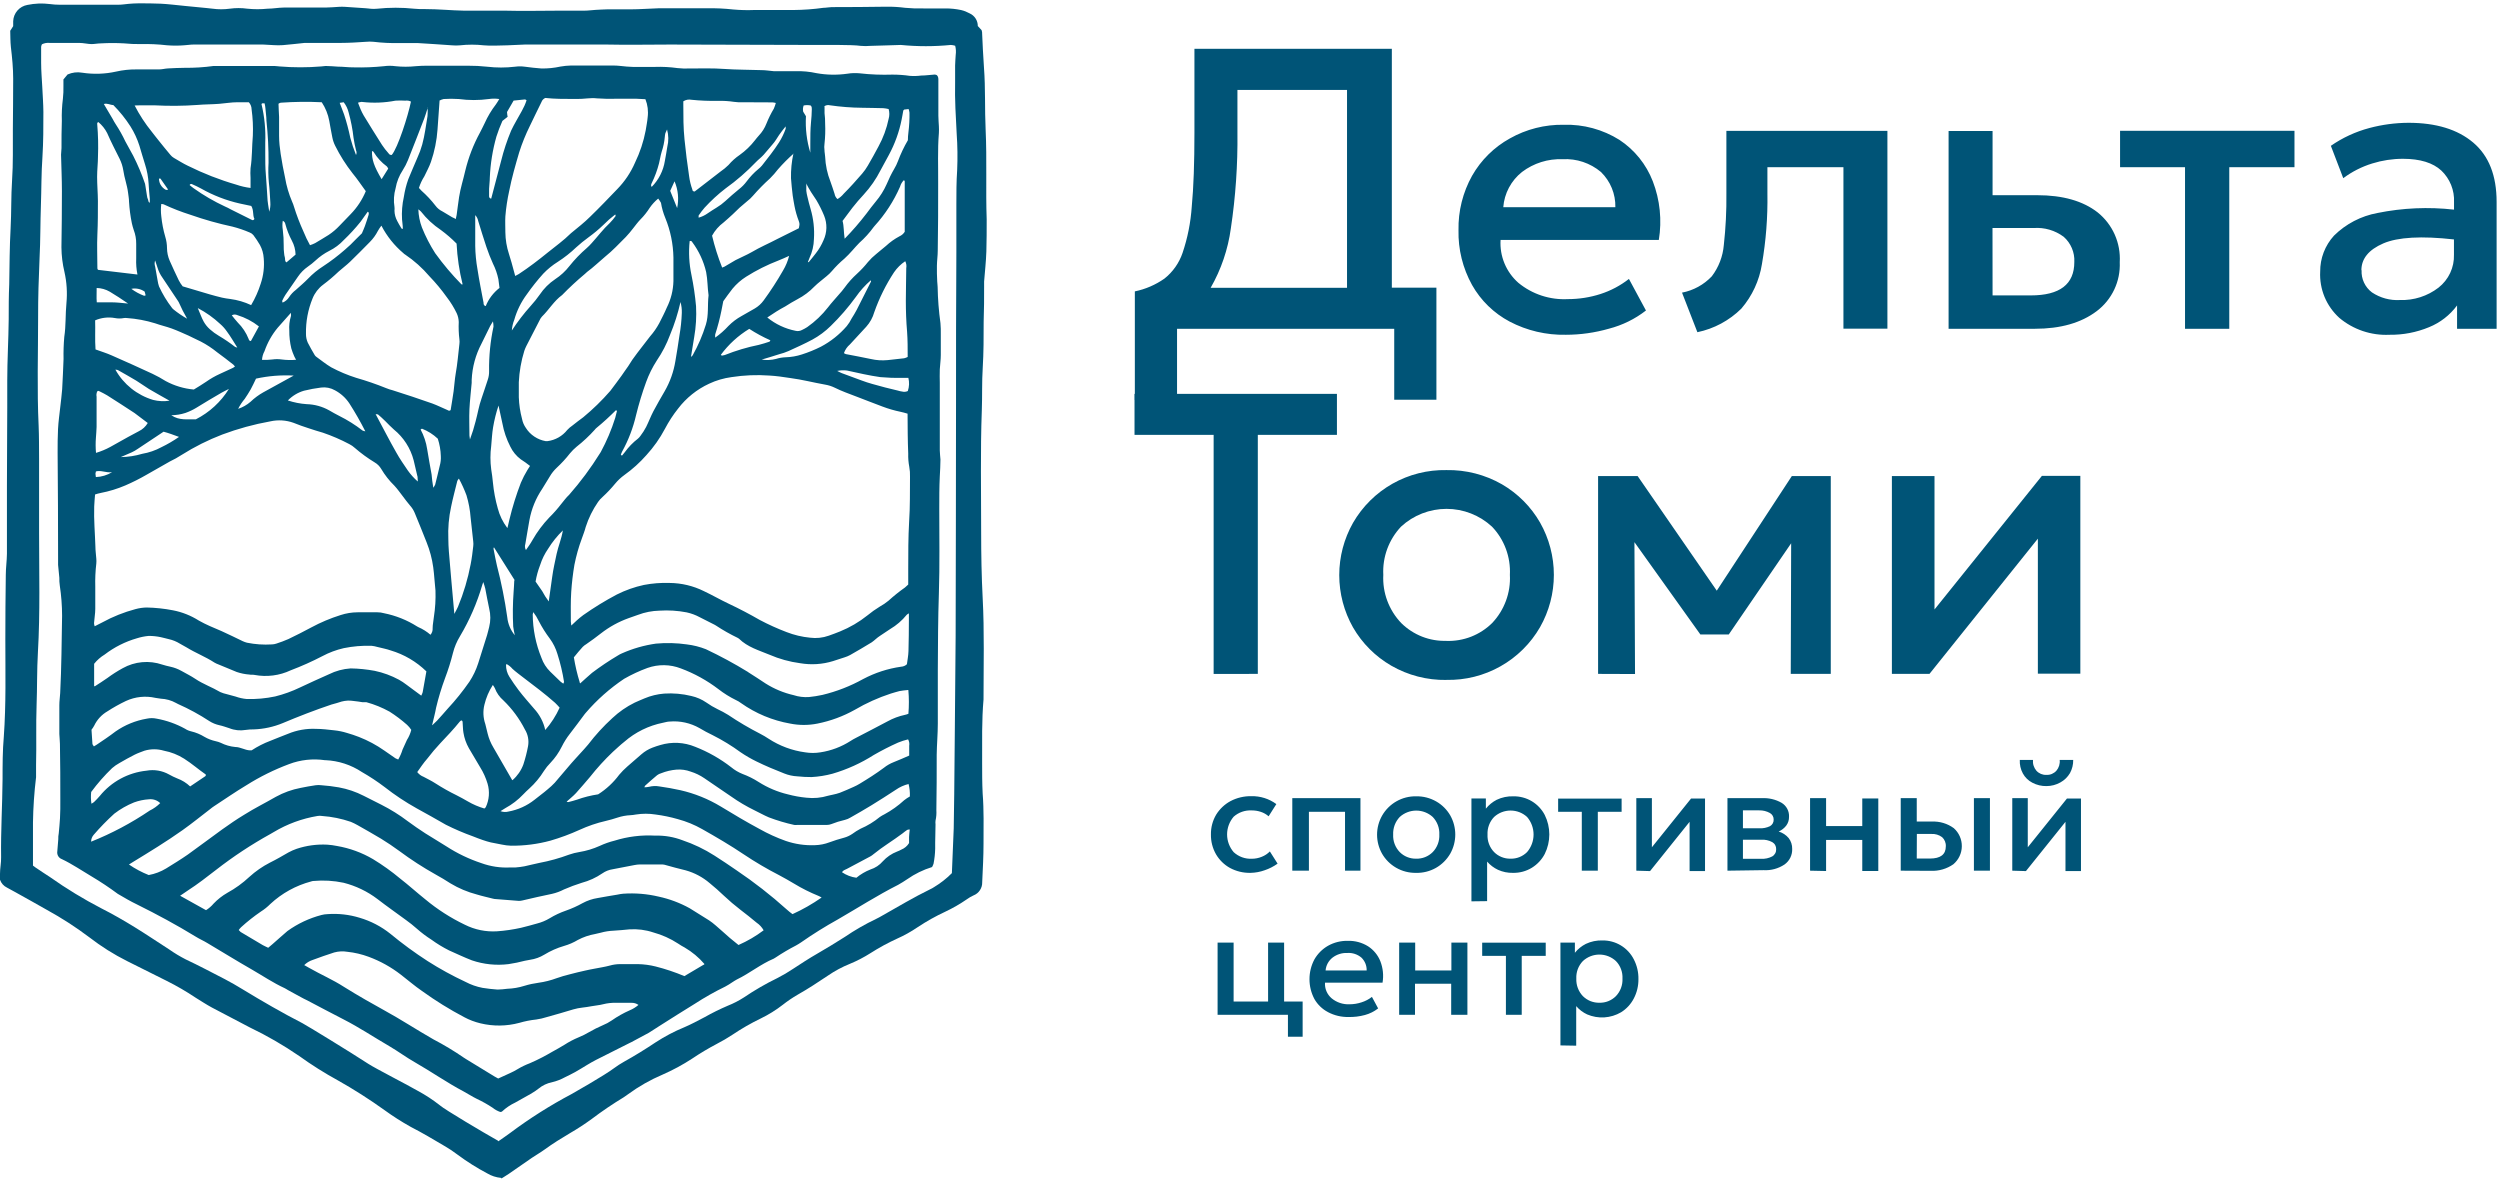 <svg width="110" height="52" viewBox="0 0 110 52" fill="none" xmlns="http://www.w3.org/2000/svg">
<g id="&#208;&#161;&#208;&#187;&#208;&#190;&#208;&#185; 6">
<g id="&#208;&#161;&#208;&#187;&#208;&#190;&#208;&#185; 1">
<path id="Vector" fill-rule="evenodd" clip-rule="evenodd" d="M22.048 51.827C21.831 51.807 21.62 51.739 21.433 51.626C20.981 51.387 20.547 51.113 20.136 50.808C19.952 50.667 19.758 50.538 19.556 50.422C19.069 50.132 18.576 49.842 18.076 49.584C17.675 49.361 17.288 49.114 16.916 48.844C16.257 48.371 15.572 47.934 14.865 47.536C14.279 47.215 13.713 46.859 13.171 46.468C12.474 45.99 11.742 45.566 10.98 45.201C10.426 44.91 9.869 44.62 9.321 44.33C9.075 44.197 8.837 44.04 8.607 43.898C8.201 43.626 7.777 43.38 7.34 43.161L5.599 42.291C5.011 41.997 4.454 41.646 3.934 41.244C3.338 40.795 2.711 40.39 2.057 40.031C1.596 39.767 1.129 39.509 0.661 39.248L0.31 39.056C0.238 39.022 0.173 38.973 0.12 38.914C0.067 38.854 0.026 38.784 0 38.708C0 38.624 0 38.534 0 38.447C0 38.203 0.055 37.96 0.049 37.716C0.032 36.556 0.104 35.424 0.113 34.278C0.113 33.654 0.113 33.031 0.168 32.41C0.27 30.985 0.235 29.561 0.235 28.137C0.235 27.191 0.242 26.245 0.255 25.299C0.255 24.986 0.302 24.676 0.305 24.365C0.305 23.721 0.305 23.074 0.305 22.43C0.305 22.085 0.305 21.737 0.305 21.392C0.305 19.845 0.325 18.296 0.319 16.75C0.319 15.848 0.374 14.948 0.383 14.046C0.383 13.533 0.383 13.022 0.406 12.511C0.421 11.688 0.421 10.861 0.467 10.04C0.505 9.341 0.484 8.636 0.531 7.939C0.583 7.194 0.56 6.448 0.566 5.703C0.572 4.957 0.58 4.209 0.58 3.466C0.58 2.999 0.534 2.535 0.479 2.071C0.453 1.827 0.458 1.583 0.45 1.354C0.496 1.279 0.534 1.224 0.58 1.151C0.576 1.079 0.576 1.006 0.58 0.933C0.586 0.761 0.652 0.595 0.765 0.465C0.879 0.334 1.034 0.247 1.204 0.217C1.531 0.149 1.868 0.136 2.199 0.179C2.336 0.198 2.473 0.208 2.611 0.208C3.481 0.208 4.352 0.208 5.222 0.208C5.364 0.208 5.512 0.182 5.651 0.17C5.791 0.159 5.944 0.147 6.092 0.147C6.414 0.147 6.739 0.147 7.061 0.162C7.383 0.176 7.792 0.228 8.158 0.263L9.083 0.353L9.35 0.382C9.603 0.417 9.86 0.417 10.113 0.382C10.367 0.347 10.625 0.347 10.879 0.382C11.178 0.413 11.479 0.413 11.778 0.382C12.01 0.382 12.242 0.336 12.477 0.333C13.09 0.333 13.702 0.333 14.314 0.333C14.514 0.333 14.711 0.31 14.911 0.301C15.001 0.295 15.091 0.295 15.181 0.301C15.481 0.318 15.78 0.339 16.078 0.362C16.153 0.362 16.231 0.382 16.31 0.385C16.398 0.394 16.488 0.394 16.577 0.385C17.129 0.326 17.686 0.326 18.239 0.385C18.395 0.399 18.552 0.404 18.709 0.4C19.289 0.4 19.84 0.458 20.406 0.469C20.774 0.469 21.143 0.469 21.511 0.469C21.743 0.469 21.978 0.469 22.21 0.469C23.023 0.492 23.838 0.469 24.65 0.469C25.004 0.469 25.361 0.469 25.718 0.469C25.883 0.469 26.049 0.443 26.214 0.434C26.379 0.426 26.556 0.414 26.722 0.411C27.07 0.411 27.415 0.411 27.76 0.411C28.16 0.411 28.561 0.376 28.958 0.365C29.225 0.365 29.492 0.365 29.762 0.365H31.096C31.484 0.356 31.872 0.374 32.257 0.417C32.567 0.445 32.879 0.453 33.191 0.44C33.771 0.44 34.351 0.44 34.932 0.44C35.365 0.436 35.799 0.404 36.228 0.344C36.35 0.344 36.472 0.315 36.594 0.313C37.395 0.313 38.196 0.307 38.999 0.295C39.276 0.291 39.554 0.308 39.829 0.344C40.095 0.369 40.362 0.378 40.629 0.371C40.951 0.371 41.273 0.371 41.598 0.371C41.831 0.37 42.064 0.394 42.292 0.443C42.421 0.474 42.546 0.523 42.663 0.588C42.771 0.636 42.862 0.714 42.926 0.813C42.99 0.912 43.024 1.027 43.023 1.145L43.191 1.328C43.199 1.356 43.206 1.384 43.211 1.412C43.237 1.937 43.255 2.459 43.295 2.979C43.365 3.89 43.324 4.803 43.368 5.714C43.429 7.029 43.368 8.343 43.414 9.654C43.414 10.121 43.414 10.591 43.4 11.058C43.385 11.525 43.336 11.928 43.301 12.387C43.301 12.454 43.301 12.52 43.301 12.587C43.301 13.109 43.301 13.634 43.281 14.156C43.281 14.835 43.281 15.514 43.24 16.187C43.2 16.808 43.223 17.432 43.2 18.055C43.133 19.848 43.173 21.641 43.171 23.431C43.171 24.388 43.188 25.349 43.237 26.303C43.316 27.794 43.275 29.285 43.275 30.777C43.194 31.699 43.217 32.622 43.214 33.547C43.214 34.002 43.214 34.461 43.237 34.916C43.295 35.65 43.275 36.384 43.275 37.118C43.275 37.684 43.243 38.25 43.217 38.818C43.221 38.943 43.186 39.065 43.117 39.169C43.049 39.273 42.95 39.353 42.834 39.398C42.732 39.444 42.634 39.501 42.544 39.567C42.242 39.775 41.924 39.959 41.592 40.115C41.168 40.312 40.76 40.541 40.371 40.8C40.086 40.994 39.784 41.162 39.469 41.302C39.068 41.485 38.68 41.697 38.308 41.934C38.017 42.119 37.711 42.279 37.392 42.41C37.052 42.547 36.728 42.722 36.426 42.929C35.993 43.219 35.555 43.509 35.1 43.765C34.869 43.899 34.648 44.049 34.438 44.214C34.139 44.446 33.816 44.646 33.475 44.812C33.044 45.02 32.628 45.259 32.231 45.526C32.009 45.673 31.78 45.807 31.543 45.929C31.169 46.126 30.806 46.343 30.455 46.579C30.045 46.847 29.613 47.081 29.164 47.278C28.622 47.508 28.108 47.8 27.633 48.148C27.569 48.194 27.505 48.241 27.441 48.282C26.956 48.576 26.487 48.894 26.034 49.236C25.728 49.46 25.41 49.667 25.082 49.857C24.7 50.083 24.322 50.318 23.963 50.579C23.783 50.71 23.588 50.82 23.403 50.945C23.063 51.177 22.727 51.415 22.39 51.647C22.28 51.722 22.164 51.789 22.065 51.853M21.926 50.217C22.109 50.089 22.286 49.97 22.454 49.845C23.309 49.205 24.213 48.633 25.158 48.134C25.216 48.102 26.608 47.31 27.006 47.008C27.149 46.902 27.298 46.805 27.453 46.718C27.928 46.454 28.393 46.167 28.845 45.865C29.246 45.603 29.67 45.38 30.113 45.198C30.418 45.067 30.713 44.908 31.006 44.754C31.335 44.568 31.674 44.401 32.022 44.252C32.27 44.154 32.508 44.031 32.733 43.886C33.202 43.568 33.693 43.284 34.203 43.036C34.441 42.915 34.672 42.779 34.894 42.63C35.248 42.398 35.602 42.166 35.967 41.957C36.333 41.748 36.771 41.478 37.165 41.229C37.606 40.928 38.07 40.661 38.552 40.431C38.642 40.391 38.729 40.338 38.816 40.289C39.515 39.895 40.2 39.483 40.925 39.129C40.986 39.102 41.044 39.07 41.099 39.033C41.385 38.861 41.648 38.655 41.883 38.418C41.911 37.754 41.941 37.101 41.964 36.445C41.987 35.9 42.042 28.357 42.048 27.977C42.054 27.597 42.065 18.134 42.065 17.771C42.065 15.555 42.065 13.341 42.08 11.125C42.08 10.423 42.08 9.721 42.08 9.019C42.08 8.508 42.08 7.997 42.115 7.487C42.138 6.953 42.132 6.418 42.094 5.886C42.054 5.131 42.007 4.374 42.025 3.617C42.025 3.373 42.025 3.127 42.025 2.883C42.025 2.729 42.045 2.572 42.051 2.416C42.07 2.281 42.062 2.144 42.028 2.013C41.965 1.993 41.901 1.981 41.836 1.978C41.105 2.05 40.368 2.05 39.637 1.978C39.527 1.978 38.636 2.013 38.303 2.018C38.159 2.031 38.014 2.031 37.87 2.018C37.493 1.96 36.225 1.981 35.97 1.978C35.483 1.978 29.652 1.957 29.475 1.96C28.549 1.96 27.627 1.981 26.701 1.96C26.078 1.96 25.454 1.96 24.833 1.96C24.212 1.96 23.673 1.96 23.092 1.96C22.971 1.96 21.77 2.039 21.297 1.995C20.943 1.955 20.586 1.955 20.232 1.995C20.121 2.005 20.009 2.005 19.898 1.995C19.388 1.963 18.88 1.92 18.369 1.894C18.103 1.894 17.836 1.894 17.569 1.894C17.191 1.903 16.813 1.885 16.437 1.839C16.326 1.828 16.215 1.828 16.104 1.839C15.744 1.862 15.376 1.888 15.01 1.888C14.563 1.888 14.119 1.888 13.673 1.888C13.586 1.888 13.496 1.888 13.406 1.888C13.087 1.92 12.768 1.96 12.445 1.986C12.312 1.995 12.178 1.995 12.045 1.986C11.891 1.986 11.735 1.96 11.581 1.96C11.024 1.96 10.467 1.96 9.91 1.96H8.509C8.375 1.96 8.242 1.986 8.108 1.992C7.855 2.013 7.599 2.013 7.345 1.992C6.96 1.948 6.573 1.93 6.185 1.94C5.941 1.943 5.697 1.932 5.454 1.908C5.121 1.889 4.786 1.889 4.453 1.908C4.308 1.908 4.163 1.94 4.024 1.94C3.885 1.94 3.664 1.888 3.481 1.888C3.052 1.888 2.611 1.888 2.182 1.888C2.066 1.876 1.949 1.897 1.845 1.949C1.827 1.984 1.815 2.022 1.81 2.062C1.81 2.294 1.81 2.529 1.81 2.761C1.81 3.118 1.842 3.472 1.86 3.829C1.877 4.185 1.906 4.563 1.909 4.928C1.909 5.584 1.909 6.239 1.868 6.895C1.816 7.617 1.825 8.346 1.799 9.065C1.773 9.785 1.781 10.591 1.741 11.354C1.703 12.224 1.674 13.095 1.677 13.965C1.677 15.555 1.625 17.156 1.7 18.737C1.72 19.216 1.717 19.695 1.72 20.188C1.72 21.27 1.72 22.349 1.72 23.428C1.72 25.186 1.77 26.944 1.668 28.705C1.622 29.48 1.639 30.26 1.61 31.026C1.578 31.896 1.61 32.784 1.587 33.663C1.587 33.84 1.587 34.02 1.587 34.197C1.507 34.858 1.461 35.522 1.451 36.187C1.451 36.732 1.451 37.278 1.451 37.823C1.451 37.91 1.451 38 1.451 38.087L1.564 38.171C1.778 38.313 1.993 38.461 2.205 38.595C2.922 39.102 3.673 39.559 4.453 39.964C4.958 40.219 5.451 40.504 5.933 40.8C6.414 41.096 6.942 41.452 7.447 41.777C7.678 41.939 7.919 42.084 8.169 42.212C8.75 42.485 9.33 42.793 9.893 43.083C10.157 43.222 10.421 43.373 10.676 43.53C11.546 44.06 12.416 44.562 13.313 45.024C13.502 45.122 15.437 46.306 16.214 46.814C16.521 47.014 17.984 47.762 18.378 47.994C18.721 48.178 19.047 48.392 19.353 48.633C19.565 48.821 21.27 49.831 21.909 50.19L21.926 50.217Z" fill="#005477"/>
<path id="Vector_2" fill-rule="evenodd" clip-rule="evenodd" d="M103.91 11.89C103.9 12.077 103.936 12.264 104.016 12.434C104.095 12.604 104.215 12.752 104.365 12.865C104.729 13.108 105.162 13.227 105.598 13.201C106.21 13.222 106.81 13.029 107.295 12.656C107.514 12.484 107.69 12.263 107.808 12.011C107.926 11.759 107.983 11.483 107.974 11.205V10.535C106.545 10.375 105.509 10.433 104.867 10.709C104.225 10.986 103.903 11.379 103.901 11.89M105.134 14.73C104.332 14.768 103.544 14.502 102.929 13.985C102.648 13.729 102.426 13.415 102.28 13.064C102.135 12.713 102.069 12.333 102.088 11.954C102.083 11.367 102.301 10.8 102.697 10.367C103.219 9.851 103.885 9.505 104.606 9.372C105.715 9.147 106.853 9.097 107.977 9.224V8.896C107.99 8.638 107.946 8.38 107.85 8.141C107.754 7.901 107.607 7.684 107.42 7.506C107.049 7.162 106.487 6.989 105.735 6.987C105.274 6.986 104.816 7.056 104.377 7.193C103.919 7.334 103.488 7.553 103.103 7.84L102.558 6.416C103.074 6.058 103.648 5.793 104.255 5.632C104.816 5.483 105.393 5.406 105.973 5.403C107.185 5.403 108.135 5.693 108.821 6.273C109.508 6.854 109.851 7.724 109.851 8.884V14.466H108.111V13.439C107.796 13.866 107.369 14.197 106.878 14.396C106.328 14.624 105.738 14.738 105.143 14.73H105.134ZM96.141 14.466V7.358H93.283V5.754H100.957V7.358H98.088V14.466H96.141ZM87.673 12.998H89.352C90.633 12.998 91.272 12.508 91.27 11.527C91.281 11.319 91.244 11.112 91.163 10.92C91.082 10.728 90.959 10.557 90.803 10.419C90.424 10.136 89.955 9.999 89.483 10.033H87.67L87.673 12.998ZM85.738 14.466V5.763H87.673V8.589H89.642C90.762 8.589 91.65 8.841 92.297 9.346C92.622 9.607 92.88 9.942 93.049 10.323C93.218 10.704 93.293 11.12 93.269 11.536C93.287 11.951 93.205 12.364 93.028 12.739C92.851 13.115 92.585 13.442 92.254 13.691C91.569 14.208 90.663 14.466 89.535 14.466H85.738ZM74.685 14.617L74.009 12.876C74.51 12.78 74.969 12.528 75.32 12.157C75.623 11.758 75.806 11.281 75.848 10.782C75.932 10.029 75.97 9.271 75.961 8.513V5.757H83.046V14.46H81.111V7.358H77.766V8.519C77.783 9.558 77.703 10.596 77.525 11.62C77.411 12.344 77.097 13.022 76.62 13.578C76.089 14.104 75.417 14.465 74.685 14.617ZM66.144 9.117H71.076C71.082 8.828 71.029 8.542 70.92 8.276C70.811 8.009 70.647 7.768 70.441 7.567C69.971 7.172 69.368 6.971 68.755 7.005C68.112 6.98 67.481 7.179 66.968 7.567C66.731 7.755 66.536 7.989 66.394 8.256C66.252 8.523 66.167 8.816 66.144 9.117ZM68.897 14.73C68.037 14.748 67.187 14.549 66.425 14.15C65.73 13.782 65.155 13.222 64.769 12.537C64.361 11.8 64.155 10.968 64.174 10.126C64.158 9.289 64.364 8.464 64.772 7.733C65.165 7.043 65.74 6.475 66.434 6.091C67.157 5.683 67.975 5.476 68.804 5.49C69.669 5.464 70.522 5.695 71.256 6.155C71.923 6.595 72.436 7.233 72.724 7.979C73.04 8.8 73.131 9.691 72.988 10.558H66.025C66.003 10.912 66.062 11.265 66.198 11.592C66.334 11.919 66.543 12.21 66.808 12.444C67.42 12.948 68.199 13.203 68.99 13.161C69.475 13.161 69.958 13.086 70.42 12.937C70.874 12.791 71.298 12.566 71.673 12.273L72.422 13.662C71.939 14.038 71.384 14.31 70.791 14.463C70.177 14.639 69.542 14.729 68.903 14.73H68.897ZM54.447 5.844C54.463 7.252 54.366 8.659 54.157 10.051C54.032 10.97 53.731 11.857 53.269 12.662H59.269V3.958H54.447V5.844ZM49.933 17.599V12.821C50.401 12.725 50.844 12.533 51.236 12.258C51.605 11.966 51.881 11.573 52.033 11.127C52.255 10.47 52.39 9.788 52.437 9.096C52.518 8.246 52.555 7.161 52.555 5.841V2.148H61.241V12.656H63.202V17.588H61.346V14.466H51.79V17.599H49.933Z" fill="#005477"/>
<path id="Vector_3" fill-rule="evenodd" clip-rule="evenodd" d="M83.243 29.651V20.948H85.118V26.817L89.843 20.939H91.535V29.642H89.666V23.701L84.897 29.651H83.243ZM70.316 29.651V20.948H72.057L75.538 25.99L78.84 20.948H80.554V29.651H78.793L78.811 23.904L76.066 27.916H74.816L71.915 23.855L71.941 29.657L70.316 29.651ZM63.644 28.2C64.014 28.212 64.383 28.149 64.728 28.015C65.073 27.88 65.387 27.677 65.651 27.417C65.92 27.135 66.127 26.801 66.262 26.436C66.397 26.071 66.456 25.682 66.435 25.294C66.455 24.905 66.395 24.517 66.26 24.152C66.125 23.787 65.917 23.454 65.648 23.173C65.103 22.669 64.389 22.39 63.647 22.39C62.905 22.39 62.19 22.669 61.645 23.173C61.379 23.455 61.172 23.789 61.038 24.153C60.904 24.518 60.845 24.906 60.865 25.294C60.845 25.683 60.905 26.072 61.041 26.437C61.178 26.802 61.387 27.136 61.657 27.417C61.918 27.675 62.23 27.877 62.572 28.012C62.914 28.146 63.279 28.209 63.647 28.197L63.644 28.2ZM63.644 29.918C62.791 29.931 61.951 29.714 61.213 29.288C60.515 28.884 59.936 28.304 59.533 27.606C59.136 26.904 58.927 26.111 58.927 25.305C58.927 24.499 59.136 23.706 59.533 23.005C59.948 22.285 60.548 21.691 61.271 21.282C61.994 20.874 62.814 20.668 63.644 20.684C64.5 20.668 65.344 20.884 66.087 21.31C66.783 21.715 67.362 22.295 67.763 22.993C68.161 23.695 68.37 24.487 68.37 25.294C68.37 26.1 68.161 26.892 67.763 27.594C67.348 28.314 66.746 28.91 66.021 29.318C65.297 29.727 64.475 29.933 63.644 29.915V29.918ZM53.4 29.654V19.134H49.919V17.33H58.825V19.134H55.344V29.651L53.4 29.654Z" fill="#005477"/>
<path id="Vector_4" fill-rule="evenodd" clip-rule="evenodd" d="M41.009 38.151C40.62 38.271 40.252 38.451 39.918 38.685C39.785 38.769 39.66 38.859 39.521 38.931C38.607 39.393 37.745 39.947 36.861 40.457C36.306 40.765 35.768 41.101 35.248 41.464C35.178 41.516 35.097 41.557 35.021 41.603C34.715 41.761 34.417 41.937 34.131 42.128C34.104 42.149 34.075 42.167 34.044 42.181C33.463 42.427 32.982 42.827 32.422 43.097C32.352 43.132 32.288 43.178 32.222 43.219C32.121 43.289 32.017 43.353 31.908 43.411C31.449 43.635 31.003 43.886 30.574 44.165C30.043 44.487 29.521 44.826 28.993 45.157C28.842 45.25 28.703 45.349 28.54 45.447C28.288 45.586 28.03 45.72 27.777 45.856L27.716 45.885C27.22 46.135 26.721 46.381 26.228 46.634C26.089 46.703 25.955 46.785 25.822 46.863C25.689 46.941 25.483 47.075 25.308 47.17C25.134 47.266 25.018 47.321 24.862 47.397C24.68 47.497 24.484 47.573 24.282 47.62C24.069 47.663 23.869 47.758 23.701 47.896C23.588 47.985 23.468 48.066 23.342 48.136C23.121 48.264 22.898 48.389 22.674 48.511C22.462 48.61 22.266 48.742 22.094 48.902C22.094 48.917 22.053 48.917 22.016 48.928C21.893 48.887 21.779 48.824 21.679 48.743C21.457 48.595 21.224 48.465 20.983 48.351C20.786 48.255 20.597 48.131 20.403 48.026C19.663 47.635 18.981 47.156 18.256 46.741C17.87 46.523 17.511 46.254 17.128 46.03C16.454 45.639 15.807 45.206 15.114 44.852C14.58 44.58 14.05 44.295 13.519 44.017C13.42 43.968 13.318 43.921 13.229 43.869L12.671 43.564C12.622 43.538 12.579 43.503 12.527 43.48C12.022 43.248 11.56 42.935 11.076 42.656C10.42 42.282 9.779 41.882 9.126 41.496C8.955 41.391 8.77 41.313 8.601 41.206C7.766 40.695 6.904 40.231 6.028 39.796C5.738 39.657 5.483 39.506 5.21 39.346L5.181 39.329C4.808 39.052 4.42 38.794 4.021 38.557C3.588 38.302 3.176 38.017 2.724 37.803C2.656 37.779 2.598 37.732 2.561 37.67C2.524 37.608 2.51 37.535 2.521 37.463L2.564 36.93C2.564 36.843 2.564 36.753 2.585 36.666C2.602 36.442 2.631 36.222 2.64 36.001C2.654 35.734 2.657 35.468 2.654 35.201C2.654 34.377 2.654 33.553 2.637 32.729C2.637 32.587 2.614 32.439 2.611 32.297C2.611 31.876 2.611 31.452 2.611 31.029C2.611 30.852 2.637 30.675 2.648 30.498C2.706 29.364 2.712 28.229 2.732 27.092C2.731 26.648 2.697 26.205 2.631 25.766C2.611 25.645 2.611 25.534 2.611 25.424C2.59 25.235 2.573 25.047 2.556 24.858C2.556 24.771 2.556 24.681 2.556 24.594C2.556 23.034 2.549 21.475 2.535 19.918C2.535 19.573 2.535 19.227 2.553 18.882C2.57 18.537 2.619 18.221 2.654 17.89C2.68 17.635 2.718 17.382 2.735 17.127C2.761 16.683 2.779 16.239 2.796 15.795C2.789 15.472 2.8 15.149 2.828 14.826C2.904 14.33 2.875 13.829 2.924 13.329C2.966 12.875 2.937 12.417 2.837 11.972C2.751 11.615 2.706 11.248 2.703 10.881C2.717 10.057 2.724 9.233 2.724 8.409C2.724 7.876 2.698 7.342 2.686 6.808C2.686 6.709 2.706 6.611 2.706 6.518C2.706 6.117 2.706 5.717 2.721 5.317C2.71 4.994 2.726 4.671 2.767 4.351C2.788 4.163 2.796 3.974 2.791 3.785C2.791 3.683 2.791 3.585 2.791 3.495L2.973 3.277C3.175 3.187 3.4 3.159 3.617 3.199C4.113 3.275 4.619 3.259 5.108 3.15C5.401 3.083 5.699 3.051 5.999 3.054C6.333 3.054 6.666 3.054 7 3.054C7.133 3.054 7.264 3.016 7.397 3.01C7.641 2.996 7.888 2.987 8.131 2.984C8.555 2.988 8.979 2.961 9.399 2.903C9.465 2.899 9.531 2.899 9.596 2.903H12.068C12.146 2.903 12.225 2.921 12.3 2.923C12.91 2.974 13.524 2.974 14.134 2.923C14.2 2.923 14.267 2.903 14.331 2.903C14.511 2.903 14.688 2.923 14.865 2.932C15.097 2.932 15.332 2.967 15.564 2.964C16.009 2.976 16.455 2.958 16.898 2.912C17.064 2.889 17.232 2.889 17.397 2.912C17.695 2.944 17.996 2.944 18.294 2.912C18.627 2.883 18.961 2.892 19.295 2.892H20.597C20.875 2.89 21.153 2.905 21.43 2.935C21.839 2.983 22.253 2.983 22.663 2.935C22.805 2.915 22.95 2.915 23.092 2.935C23.333 2.973 23.577 2.99 23.82 3.013C24.102 3.018 24.384 2.99 24.659 2.929C24.812 2.902 24.967 2.887 25.123 2.883C25.746 2.883 26.369 2.883 26.994 2.883C27.191 2.883 27.392 2.915 27.574 2.929C27.664 2.929 27.754 2.944 27.844 2.944H28.813C29.146 2.932 29.48 2.95 29.811 2.996C29.988 3.016 30.167 3.022 30.345 3.013C30.855 3.013 31.369 2.996 31.879 3.034C32.39 3.071 32.967 3.066 33.513 3.086C33.69 3.086 33.867 3.118 34.044 3.132C34.142 3.132 34.244 3.132 34.334 3.132C34.554 3.132 34.778 3.132 34.998 3.132C35.31 3.123 35.622 3.152 35.926 3.219C36.376 3.3 36.835 3.307 37.287 3.243C37.462 3.214 37.641 3.208 37.818 3.225C38.299 3.28 38.784 3.299 39.268 3.283C39.525 3.283 39.781 3.301 40.034 3.338C40.2 3.351 40.366 3.346 40.53 3.324C40.73 3.324 40.928 3.292 41.128 3.28C41.158 3.283 41.188 3.291 41.215 3.303C41.299 3.376 41.288 3.469 41.288 3.559C41.288 4.069 41.288 4.583 41.288 5.093C41.288 5.25 41.305 5.404 41.311 5.56C41.316 5.657 41.316 5.754 41.311 5.851C41.25 6.596 41.285 7.342 41.279 8.087C41.279 9.068 41.279 10.048 41.261 11.026C41.261 11.249 41.227 11.47 41.224 11.69C41.221 11.911 41.224 12.158 41.238 12.39C41.238 12.468 41.258 12.546 41.256 12.625C41.265 13.158 41.307 13.689 41.38 14.217C41.394 14.383 41.399 14.55 41.395 14.716C41.395 15.006 41.395 15.32 41.395 15.621C41.395 15.83 41.363 16.039 41.351 16.251C41.34 16.463 41.351 16.651 41.351 16.851C41.351 17.844 41.351 18.833 41.351 19.825C41.351 19.958 41.374 20.089 41.38 20.222C41.38 20.466 41.363 20.713 41.351 20.956C41.328 21.432 41.328 21.911 41.328 22.39C41.328 23.625 41.351 24.864 41.311 26.097C41.273 27.223 41.27 28.345 41.264 29.468C41.264 30.26 41.264 31.049 41.264 31.838C41.264 32.294 41.221 32.749 41.215 33.208C41.215 34.02 41.215 34.832 41.2 35.644C41.21 35.8 41.197 35.956 41.163 36.109C41.156 36.163 41.156 36.219 41.163 36.274C41.163 36.631 41.142 36.988 41.148 37.342C41.143 37.564 41.119 37.785 41.076 38.003C41.06 38.051 41.04 38.098 41.015 38.142M39.938 18.203C39.814 18.169 39.721 18.137 39.622 18.119C39.351 18.063 39.084 17.985 38.825 17.887C38.45 17.751 38.079 17.597 37.705 17.458C37.374 17.33 37.038 17.214 36.721 17.055C36.59 16.992 36.452 16.948 36.309 16.924C35.796 16.834 35.291 16.701 34.775 16.634C34.467 16.587 34.16 16.541 33.849 16.524C33.294 16.484 32.737 16.508 32.187 16.593C31.845 16.639 31.512 16.736 31.201 16.883C30.664 17.131 30.196 17.507 29.837 17.977C29.616 18.255 29.422 18.553 29.257 18.868C29.035 19.288 28.76 19.678 28.439 20.028C28.152 20.354 27.829 20.646 27.476 20.898C27.322 21.009 27.184 21.138 27.064 21.284C26.894 21.49 26.711 21.684 26.515 21.864C26.439 21.928 26.372 22.003 26.315 22.085C26.08 22.424 25.896 22.797 25.77 23.19C25.729 23.358 25.66 23.524 25.602 23.692C25.461 24.069 25.352 24.457 25.274 24.852C25.207 25.246 25.161 25.643 25.134 26.042C25.105 26.474 25.117 26.912 25.117 27.345C25.12 27.405 25.126 27.465 25.137 27.524L25.375 27.301C25.468 27.217 25.564 27.137 25.665 27.063C26.138 26.73 26.631 26.428 27.142 26.158C27.52 25.968 27.921 25.826 28.334 25.737C28.705 25.666 29.083 25.637 29.46 25.65C29.985 25.654 30.502 25.777 30.971 26.01C31.343 26.184 31.7 26.393 32.071 26.567C32.535 26.785 32.985 27.023 33.429 27.278C33.811 27.48 34.205 27.658 34.609 27.812C34.941 27.941 35.288 28.024 35.642 28.058C35.919 28.095 36.2 28.065 36.463 27.971C36.631 27.91 36.797 27.852 36.962 27.783C37.395 27.607 37.801 27.37 38.166 27.078C38.338 26.937 38.519 26.808 38.709 26.692C38.845 26.617 38.974 26.529 39.094 26.431C39.323 26.223 39.565 26.029 39.817 25.851C39.869 25.81 39.915 25.763 39.962 25.72C39.962 25.488 39.962 25.267 39.962 25.044C39.962 24.345 39.962 23.646 40.002 22.944C40.046 22.288 40.034 21.632 40.04 20.974C40.045 20.829 40.035 20.684 40.008 20.541C39.972 20.35 39.956 20.156 39.962 19.961C39.938 19.372 39.936 18.807 39.933 18.206L39.938 18.203ZM4.183 21.757C4.169 21.937 4.151 22.114 4.145 22.288C4.125 22.868 4.18 23.469 4.198 24.058C4.198 24.235 4.227 24.412 4.238 24.588C4.244 24.655 4.244 24.722 4.238 24.789C4.198 25.131 4.182 25.477 4.192 25.822C4.192 26.143 4.192 26.465 4.192 26.79C4.192 26.999 4.151 27.208 4.137 27.42C4.14 27.466 4.15 27.512 4.166 27.556C4.293 27.492 4.401 27.44 4.508 27.382C4.966 27.131 5.453 26.937 5.958 26.802C6.119 26.758 6.285 26.733 6.452 26.73C6.841 26.738 7.23 26.779 7.612 26.854C8.017 26.932 8.404 27.086 8.752 27.307C8.906 27.394 9.065 27.472 9.228 27.545C9.39 27.617 9.576 27.69 9.747 27.768C10.061 27.913 10.368 28.058 10.681 28.212C10.741 28.24 10.803 28.262 10.867 28.279C11.228 28.352 11.596 28.377 11.964 28.354C12.03 28.352 12.095 28.34 12.158 28.319C12.338 28.262 12.515 28.195 12.689 28.119C13.029 27.957 13.366 27.785 13.698 27.606C14.11 27.384 14.541 27.203 14.986 27.063C15.229 26.983 15.483 26.942 15.738 26.941C16.028 26.941 16.318 26.941 16.608 26.941C16.706 26.941 16.804 26.954 16.898 26.982C17.413 27.085 17.905 27.281 18.349 27.562L18.407 27.594C18.601 27.678 18.781 27.791 18.941 27.93C18.975 27.891 19.001 27.845 19.017 27.795C19.034 27.745 19.04 27.693 19.036 27.64C19.036 27.475 19.077 27.31 19.091 27.144C19.151 26.761 19.174 26.372 19.161 25.984C19.123 25.645 19.109 25.299 19.062 24.96C19.011 24.585 18.913 24.218 18.772 23.866C18.601 23.431 18.424 22.996 18.247 22.567C18.195 22.444 18.123 22.331 18.033 22.233C17.922 22.108 17.83 21.972 17.725 21.838C17.621 21.705 17.49 21.516 17.354 21.371C17.129 21.152 16.934 20.904 16.774 20.634C16.704 20.514 16.604 20.414 16.483 20.344C16.176 20.158 15.885 19.945 15.613 19.709C15.54 19.642 15.458 19.585 15.37 19.541C14.996 19.343 14.608 19.175 14.209 19.039C13.994 18.978 13.783 18.911 13.574 18.841C13.365 18.772 13.13 18.694 12.915 18.604C12.588 18.486 12.234 18.464 11.894 18.54C11.173 18.669 10.465 18.863 9.779 19.12C9.157 19.359 8.559 19.658 7.995 20.014C7.827 20.124 7.65 20.22 7.476 20.304C7.139 20.495 6.803 20.692 6.457 20.884C6.152 21.061 5.836 21.22 5.512 21.36C5.165 21.508 4.803 21.619 4.433 21.69C4.348 21.707 4.265 21.729 4.183 21.757ZM28.961 8.737C28.819 8.854 28.694 8.99 28.59 9.14C28.471 9.328 28.332 9.503 28.175 9.66C28.059 9.779 27.963 9.915 27.858 10.046C27.758 10.178 27.651 10.305 27.537 10.426C27.246 10.716 26.956 11.029 26.623 11.296C26.359 11.516 26.112 11.76 25.834 11.963L25.735 12.053C25.386 12.345 25.051 12.655 24.734 12.981C24.377 13.24 24.154 13.631 23.846 13.93C23.801 13.98 23.765 14.037 23.739 14.098C23.545 14.473 23.353 14.85 23.159 15.224C23.124 15.293 23.094 15.365 23.069 15.439C22.931 15.885 22.85 16.347 22.828 16.814C22.828 17.034 22.828 17.258 22.828 17.481C22.839 17.802 22.887 18.122 22.97 18.433C22.997 18.575 23.055 18.711 23.139 18.83C23.235 18.982 23.363 19.112 23.513 19.211C23.663 19.311 23.831 19.379 24.009 19.41H24.09C24.433 19.366 24.746 19.189 24.96 18.917C25.028 18.844 25.104 18.779 25.187 18.723C25.343 18.601 25.5 18.476 25.662 18.36C26.09 18.007 26.488 17.619 26.852 17.2L26.89 17.15C27.043 16.944 27.2 16.741 27.348 16.532C27.447 16.399 27.531 16.257 27.638 16.117C27.699 16.025 27.757 15.932 27.824 15.827C27.966 15.627 28.114 15.433 28.259 15.247C28.372 15.096 28.485 14.957 28.604 14.8C28.76 14.623 28.895 14.428 29.007 14.22C29.123 13.991 29.242 13.765 29.341 13.53C29.522 13.169 29.621 12.773 29.631 12.369C29.631 12.024 29.631 11.679 29.631 11.334C29.62 10.736 29.5 10.146 29.274 9.593C29.185 9.378 29.12 9.153 29.083 8.923C29.047 8.858 29.006 8.796 28.961 8.737ZM16.776 9.935C16.721 10.007 16.67 10.083 16.626 10.162C16.535 10.34 16.416 10.504 16.275 10.646C15.985 10.936 15.694 11.241 15.404 11.516C15.245 11.67 15.059 11.806 14.899 11.949C14.683 12.156 14.455 12.35 14.215 12.529C14.009 12.683 13.85 12.891 13.754 13.129C13.551 13.623 13.452 14.153 13.463 14.687C13.461 14.821 13.488 14.954 13.542 15.076C13.635 15.264 13.745 15.447 13.849 15.627C13.867 15.656 13.891 15.681 13.919 15.7C14.136 15.856 14.342 16.025 14.572 16.161C14.924 16.349 15.293 16.505 15.674 16.625C16.121 16.753 16.56 16.904 16.991 17.078C17.085 17.117 17.182 17.149 17.281 17.173C17.861 17.353 18.442 17.553 19.022 17.754C19.248 17.838 19.469 17.948 19.692 18.044C19.73 18.061 19.765 18.099 19.828 18.044C19.869 17.78 19.921 17.498 19.959 17.214C19.997 16.93 20.005 16.703 20.049 16.451C20.127 16.016 20.162 15.581 20.214 15.134C20.223 15.068 20.223 15 20.214 14.934C20.183 14.68 20.173 14.424 20.185 14.168C20.181 14.035 20.151 13.903 20.095 13.782C19.975 13.533 19.829 13.296 19.66 13.077C19.428 12.751 19.172 12.443 18.894 12.155C18.584 11.791 18.226 11.47 17.83 11.203C17.8 11.187 17.774 11.166 17.751 11.142C17.354 10.807 17.025 10.397 16.785 9.935H16.776ZM7.925 39.413L9.065 40.048C9.191 39.969 9.304 39.871 9.399 39.758C9.576 39.572 9.779 39.413 10.002 39.285C10.354 39.093 10.679 38.857 10.972 38.583C11.244 38.336 11.547 38.125 11.874 37.957C12.164 37.814 12.416 37.666 12.692 37.507C12.808 37.444 12.929 37.39 13.054 37.347C13.488 37.203 13.944 37.141 14.4 37.165C14.544 37.175 14.686 37.194 14.827 37.223C15.387 37.319 15.924 37.515 16.414 37.803C16.832 38.057 17.23 38.342 17.606 38.656C17.98 38.946 18.337 39.271 18.712 39.57C19.243 40.012 19.828 40.388 20.452 40.687C20.891 40.908 21.381 41.008 21.871 40.977C22.225 40.952 22.577 40.9 22.924 40.823C23.162 40.768 23.397 40.698 23.632 40.634C23.826 40.585 24.011 40.508 24.183 40.405C24.411 40.266 24.653 40.153 24.905 40.066C25.157 39.977 25.4 39.868 25.633 39.738C25.84 39.626 26.063 39.55 26.295 39.514C26.585 39.459 26.875 39.413 27.165 39.364C27.251 39.344 27.338 39.331 27.426 39.323C27.948 39.287 28.472 39.33 28.981 39.451C29.459 39.554 29.92 39.727 30.348 39.964L31.198 40.495C31.299 40.563 31.396 40.637 31.488 40.718C31.7 40.898 31.903 41.087 32.114 41.27C32.239 41.377 32.37 41.478 32.494 41.58C32.887 41.408 33.258 41.191 33.6 40.933C33.524 40.798 33.418 40.683 33.289 40.596C33.06 40.402 32.822 40.217 32.584 40.034C32.328 39.838 32.082 39.628 31.848 39.407C31.647 39.216 31.441 39.03 31.224 38.856C30.919 38.595 30.56 38.404 30.174 38.296C29.86 38.224 29.55 38.133 29.239 38.049C29.197 38.04 29.153 38.035 29.109 38.035H28.172C28.083 38.036 27.995 38.046 27.908 38.064L26.959 38.247C26.794 38.271 26.637 38.334 26.501 38.429C26.225 38.618 25.919 38.758 25.596 38.844C25.331 38.927 25.072 39.024 24.818 39.134C24.651 39.221 24.474 39.287 24.29 39.329C23.855 39.416 23.42 39.52 22.991 39.619C22.936 39.633 22.881 39.64 22.825 39.639L21.758 39.555L21.691 39.541C21.456 39.48 21.215 39.43 20.983 39.358C20.575 39.251 20.184 39.087 19.823 38.87C19.608 38.728 19.387 38.601 19.164 38.476C18.61 38.166 18.078 37.821 17.569 37.443C17.31 37.252 17.041 37.072 16.768 36.904C16.425 36.695 16.074 36.503 15.726 36.303C15.632 36.25 15.536 36.203 15.436 36.161C15.027 36.02 14.601 35.933 14.168 35.903C14.103 35.891 14.037 35.891 13.971 35.903C13.29 36.016 12.637 36.256 12.045 36.611C11.998 36.641 11.95 36.669 11.9 36.695C11.063 37.158 10.264 37.685 9.509 38.273C9.103 38.586 8.7 38.902 8.271 39.178C8.169 39.253 8.068 39.311 7.925 39.413ZM22.669 12.143C22.73 12.111 22.779 12.088 22.825 12.059C23.269 11.769 23.695 11.441 24.11 11.104C24.447 10.832 24.801 10.579 25.108 10.275C25.118 10.268 25.126 10.26 25.134 10.252C25.424 10.014 25.715 9.787 25.967 9.535C26.376 9.14 26.768 8.728 27.162 8.319C27.49 7.983 27.753 7.59 27.94 7.159C28.158 6.709 28.317 6.232 28.41 5.74C28.439 5.546 28.482 5.349 28.497 5.16C28.533 4.891 28.499 4.617 28.398 4.365C28.268 4.365 28.137 4.345 28.004 4.345H27.133C26.843 4.355 26.552 4.349 26.263 4.328C25.973 4.293 25.683 4.362 25.393 4.354H25.239C24.818 4.354 24.395 4.354 23.994 4.31C23.955 4.326 23.92 4.349 23.891 4.38C23.862 4.411 23.84 4.447 23.826 4.487C23.658 4.838 23.481 5.183 23.316 5.537C23.13 5.912 22.973 6.3 22.846 6.698C22.68 7.261 22.518 7.823 22.404 8.404C22.323 8.771 22.266 9.145 22.236 9.52C22.222 9.755 22.236 9.988 22.236 10.223C22.24 10.545 22.293 10.865 22.393 11.171C22.434 11.299 22.471 11.426 22.509 11.554L22.669 12.143ZM36.147 39.488C36.086 39.456 36.051 39.433 36.013 39.419C35.643 39.269 35.285 39.09 34.943 38.882C34.722 38.754 34.502 38.621 34.276 38.505C33.741 38.23 33.223 37.925 32.724 37.591C32.143 37.199 31.52 36.834 30.899 36.483C30.561 36.291 30.201 36.143 29.825 36.042C29.505 35.95 29.178 35.882 28.848 35.839C28.559 35.793 28.266 35.793 27.977 35.839C27.902 35.854 27.825 35.864 27.748 35.868C27.551 35.877 27.356 35.913 27.168 35.975C27 36.027 26.832 36.083 26.657 36.12C26.258 36.211 25.869 36.344 25.497 36.515C25.084 36.703 24.657 36.861 24.221 36.988C23.654 37.142 23.068 37.217 22.48 37.211C22.347 37.206 22.215 37.19 22.085 37.162C21.92 37.133 21.758 37.101 21.595 37.066C21.476 37.037 21.36 37.002 21.244 36.962C21.128 36.921 20.954 36.86 20.809 36.799C20.402 36.653 20.003 36.482 19.617 36.288C19.19 36.045 18.767 35.801 18.337 35.569C17.841 35.293 17.368 34.979 16.922 34.629C16.603 34.387 16.268 34.166 15.921 33.968C15.446 33.653 14.894 33.473 14.325 33.448H14.293C13.763 33.371 13.222 33.43 12.721 33.62C12.064 33.865 11.434 34.177 10.841 34.551C10.357 34.841 9.889 35.166 9.414 35.476C9.358 35.511 9.306 35.554 9.254 35.595C8.848 35.906 8.45 36.23 8.033 36.526C7.325 37.028 6.582 37.481 5.845 37.931L5.674 38.038C5.946 38.225 6.238 38.381 6.544 38.502C6.815 38.453 7.075 38.354 7.31 38.212C7.632 38.012 7.954 37.817 8.265 37.6C8.772 37.24 9.266 36.86 9.773 36.497C10.09 36.271 10.409 36.051 10.742 35.85C11.201 35.56 11.674 35.328 12.135 35.061C12.476 34.873 12.845 34.74 13.229 34.667C13.446 34.623 13.664 34.583 13.884 34.551C13.972 34.538 14.061 34.538 14.148 34.551C14.403 34.569 14.657 34.6 14.908 34.644C15.291 34.714 15.661 34.84 16.008 35.018C16.266 35.148 16.524 35.282 16.782 35.409C17.19 35.616 17.579 35.858 17.943 36.135C18.192 36.318 18.45 36.497 18.712 36.666C19.022 36.863 19.338 37.046 19.651 37.246C20.127 37.554 20.64 37.799 21.177 37.977C21.586 38.126 22.02 38.191 22.454 38.168C22.529 38.168 22.61 38.168 22.686 38.168C22.818 38.158 22.95 38.141 23.081 38.116C23.298 38.073 23.513 38.009 23.73 37.968C24.177 37.884 24.616 37.762 25.042 37.603C25.189 37.552 25.34 37.514 25.494 37.489C25.802 37.439 26.101 37.348 26.385 37.22C26.596 37.122 26.817 37.044 27.043 36.988C27.616 36.809 28.217 36.734 28.816 36.767C28.827 36.77 28.839 36.77 28.851 36.767C29.252 36.758 29.651 36.827 30.026 36.97C30.521 37.137 30.995 37.364 31.436 37.646C31.763 37.855 32.085 38.07 32.407 38.293C33.181 38.815 33.918 39.389 34.612 40.013C34.693 40.092 34.786 40.156 34.87 40.222C35.317 40.019 35.744 39.775 36.147 39.494V39.488ZM30.995 42.416C30.747 42.127 30.452 41.882 30.124 41.69C30.024 41.638 29.927 41.58 29.834 41.516C29.498 41.297 29.13 41.132 28.743 41.026C28.404 40.913 28.047 40.868 27.69 40.892C27.461 40.91 27.229 40.942 26.997 40.95C26.808 40.958 26.62 40.987 26.437 41.038C26.353 41.061 26.266 41.078 26.179 41.098C25.916 41.145 25.663 41.232 25.427 41.357C25.237 41.471 25.032 41.56 24.818 41.621C24.512 41.71 24.22 41.84 23.948 42.006C23.757 42.122 23.545 42.198 23.324 42.23L23.095 42.273C22.859 42.335 22.62 42.385 22.378 42.421C21.835 42.489 21.284 42.432 20.765 42.256C20.426 42.125 20.092 41.966 19.759 41.818C19.486 41.681 19.225 41.522 18.978 41.342C18.753 41.199 18.54 41.038 18.34 40.861C18.19 40.728 18.033 40.603 17.87 40.486C17.45 40.176 17.02 39.877 16.608 39.558C16.164 39.221 15.657 38.978 15.117 38.841C14.682 38.749 14.235 38.722 13.791 38.763C13.758 38.764 13.724 38.771 13.693 38.783C13.021 38.961 12.403 39.302 11.894 39.776C11.769 39.902 11.63 40.014 11.479 40.109C11.173 40.318 10.883 40.547 10.609 40.797C10.57 40.834 10.535 40.876 10.504 40.921C10.529 40.952 10.556 40.98 10.586 41.006L11.563 41.586C11.639 41.629 11.72 41.661 11.801 41.702L11.987 41.545C12.207 41.357 12.419 41.156 12.648 40.965C13.1 40.64 13.607 40.401 14.145 40.26C14.232 40.237 14.32 40.225 14.409 40.222C14.887 40.187 15.367 40.241 15.825 40.382C16.317 40.527 16.776 40.766 17.177 41.087C17.699 41.519 18.246 41.92 18.816 42.288C19.35 42.629 19.907 42.934 20.481 43.202C20.717 43.327 20.97 43.416 21.233 43.466C21.453 43.498 21.674 43.529 21.891 43.541C22.035 43.537 22.178 43.525 22.32 43.506C22.576 43.497 22.83 43.453 23.075 43.376C23.276 43.314 23.481 43.27 23.69 43.242C23.965 43.204 24.235 43.136 24.496 43.039C24.682 42.97 24.876 42.92 25.076 42.868C25.277 42.816 25.529 42.752 25.758 42.703C25.886 42.671 26.016 42.651 26.147 42.624C26.376 42.578 26.608 42.546 26.832 42.485C26.982 42.442 27.137 42.421 27.293 42.421C27.548 42.421 27.806 42.421 28.062 42.421C28.328 42.426 28.593 42.461 28.851 42.526C29.281 42.635 29.703 42.777 30.113 42.949L30.945 42.456C30.945 42.456 30.968 42.459 30.995 42.421V42.416ZM13.382 42.462L13.608 42.59C14.116 42.88 14.644 43.106 15.129 43.419C15.439 43.617 15.758 43.799 16.074 43.985C16.344 44.139 16.614 44.292 16.887 44.443C17.627 44.847 18.337 45.314 19.068 45.731C19.531 45.973 19.979 46.242 20.409 46.538L20.522 46.61L21.758 47.365C21.813 47.4 21.871 47.428 21.92 47.455C22.106 47.37 22.28 47.295 22.448 47.214C22.56 47.164 22.669 47.107 22.773 47.043C22.945 46.94 23.125 46.853 23.313 46.782C23.495 46.706 23.675 46.616 23.852 46.526C24.029 46.436 24.142 46.367 24.287 46.285C24.473 46.181 24.659 46.08 24.838 45.969C25.034 45.842 25.241 45.733 25.456 45.644C25.621 45.577 25.78 45.498 25.932 45.407C26.12 45.298 26.313 45.201 26.512 45.116C26.656 45.058 26.794 44.984 26.922 44.896C27.168 44.724 27.43 44.576 27.705 44.455C27.846 44.397 27.977 44.316 28.093 44.217C28 44.15 27.886 44.118 27.771 44.124H27.104C26.916 44.118 26.727 44.139 26.544 44.185C26.373 44.232 26.193 44.24 26.019 44.275C25.758 44.33 25.488 44.333 25.233 44.411C24.841 44.53 24.447 44.644 24.049 44.754C23.902 44.801 23.75 44.837 23.597 44.858C23.343 44.885 23.093 44.934 22.848 45.006C22.289 45.156 21.7 45.163 21.137 45.026C20.888 44.966 20.648 44.875 20.423 44.754C19.778 44.414 19.157 44.029 18.566 43.602C18.247 43.384 17.951 43.126 17.641 42.888C17.211 42.554 16.733 42.288 16.222 42.099C15.921 41.987 15.606 41.913 15.285 41.879C15.092 41.846 14.894 41.856 14.705 41.908C14.389 42.009 14.076 42.12 13.762 42.236C13.619 42.282 13.489 42.361 13.382 42.468V42.462ZM25.529 30.069C25.703 29.912 25.874 29.755 26.051 29.604C26.415 29.329 26.795 29.074 27.188 28.841C27.244 28.805 27.302 28.774 27.362 28.749C27.84 28.536 28.345 28.392 28.862 28.319C29.316 28.277 29.772 28.289 30.223 28.354C30.51 28.389 30.792 28.46 31.061 28.566C31.694 28.865 32.31 29.198 32.906 29.564L32.932 29.584C33.185 29.747 33.44 29.906 33.687 30.074C34.064 30.312 34.479 30.485 34.914 30.585C35.136 30.658 35.371 30.687 35.604 30.669C35.799 30.649 35.993 30.618 36.185 30.576C36.812 30.426 37.416 30.19 37.98 29.877C38.502 29.601 39.067 29.417 39.651 29.335C39.745 29.33 39.835 29.292 39.904 29.227C39.927 29.044 39.968 28.847 39.973 28.647C39.988 28.189 39.988 27.733 39.991 27.278C39.991 27.191 39.991 27.101 39.991 26.988C39.956 27.005 39.924 27.026 39.895 27.052C39.691 27.303 39.443 27.517 39.164 27.681C39.016 27.774 38.874 27.881 38.729 27.971C38.584 28.061 38.488 28.171 38.357 28.261C38.044 28.456 37.725 28.638 37.406 28.821C37.328 28.863 37.247 28.897 37.162 28.923C36.994 28.981 36.823 29.03 36.654 29.088C36.185 29.233 35.688 29.264 35.204 29.181C34.741 29.119 34.289 28.994 33.861 28.809C33.391 28.615 32.892 28.473 32.515 28.102C32.499 28.087 32.48 28.075 32.46 28.067C32.129 27.908 31.809 27.727 31.502 27.524L31.444 27.49C31.227 27.379 31.009 27.272 30.791 27.159C30.609 27.06 30.414 26.988 30.211 26.944C29.818 26.868 29.416 26.843 29.016 26.869C28.693 26.877 28.373 26.939 28.07 27.054C27.94 27.104 27.8 27.147 27.664 27.197C27.223 27.355 26.81 27.582 26.44 27.87C26.228 28.032 26.019 28.195 25.796 28.343C25.738 28.376 25.686 28.417 25.639 28.464C25.506 28.615 25.381 28.754 25.25 28.923C25.311 29.296 25.397 29.664 25.509 30.025C25.497 30.048 25.529 30.057 25.529 30.069ZM39.962 30.359C39.817 30.376 39.695 30.382 39.576 30.408C39.457 30.434 39.321 30.483 39.193 30.518C38.643 30.698 38.114 30.936 37.615 31.229C37.101 31.517 36.545 31.723 35.967 31.838C35.571 31.917 35.164 31.917 34.769 31.838C33.99 31.701 33.251 31.393 32.605 30.936C32.534 30.882 32.457 30.836 32.376 30.8C32.106 30.668 31.85 30.508 31.613 30.324C31.109 29.939 30.55 29.631 29.956 29.41C29.485 29.228 28.964 29.221 28.488 29.39C28.133 29.52 27.789 29.68 27.461 29.868C26.832 30.289 26.263 30.794 25.77 31.368C25.752 31.386 25.741 31.403 25.726 31.421C25.509 31.711 25.297 32.001 25.071 32.291C24.934 32.466 24.816 32.655 24.717 32.854C24.588 33.114 24.421 33.354 24.221 33.564C24.111 33.675 24.014 33.796 23.93 33.927C23.754 34.211 23.54 34.468 23.292 34.693C23.202 34.777 23.11 34.858 23.028 34.948C22.798 35.192 22.531 35.398 22.236 35.557L22.022 35.691C22.134 35.733 22.257 35.739 22.373 35.708C22.79 35.632 23.183 35.455 23.516 35.192C23.704 35.038 23.899 34.902 24.096 34.731C24.207 34.641 24.312 34.544 24.409 34.441C24.601 34.223 24.78 33.997 24.972 33.779C25.213 33.489 25.459 33.234 25.706 32.958C25.764 32.894 25.822 32.825 25.88 32.758C26.199 32.34 26.554 31.952 26.942 31.598C27.234 31.323 27.565 31.093 27.925 30.916C28.067 30.855 28.215 30.785 28.355 30.73C28.631 30.613 28.925 30.542 29.225 30.518C29.625 30.492 30.027 30.527 30.417 30.623C30.655 30.676 30.881 30.774 31.082 30.913C31.237 31.023 31.401 31.12 31.572 31.203C31.732 31.278 31.888 31.362 32.039 31.455C32.491 31.76 32.961 32.037 33.446 32.285C33.575 32.351 33.7 32.425 33.82 32.505C34.306 32.822 34.856 33.026 35.43 33.103C35.651 33.139 35.877 33.139 36.097 33.103C36.571 33.031 37.024 32.86 37.426 32.601C37.501 32.552 37.578 32.508 37.658 32.468C38.12 32.227 38.587 31.989 39.048 31.742C39.291 31.607 39.553 31.509 39.825 31.452C39.875 31.441 39.924 31.426 39.97 31.406C39.998 31.061 39.998 30.715 39.968 30.37L39.962 30.359ZM4.174 30.196C4.363 30.083 4.54 29.953 4.726 29.831C4.94 29.672 5.165 29.529 5.399 29.401C5.661 29.254 5.952 29.163 6.252 29.136C6.552 29.108 6.854 29.145 7.139 29.242C7.255 29.282 7.377 29.306 7.496 29.335C7.669 29.372 7.835 29.436 7.989 29.523C8.192 29.639 8.404 29.741 8.596 29.871C8.941 30.103 9.332 30.237 9.692 30.451C9.786 30.492 9.883 30.523 9.982 30.544C10.11 30.582 10.238 30.617 10.368 30.649C10.524 30.705 10.687 30.741 10.852 30.756C11.274 30.769 11.696 30.731 12.109 30.643C12.486 30.549 12.852 30.417 13.202 30.248C13.626 30.054 14.047 29.851 14.473 29.668C14.772 29.519 15.097 29.431 15.43 29.41C15.786 29.416 16.14 29.452 16.489 29.517C16.86 29.595 17.218 29.726 17.551 29.906C17.668 29.971 17.779 30.045 17.885 30.127L18.535 30.608C18.561 30.561 18.583 30.51 18.598 30.457C18.656 30.15 18.706 29.848 18.761 29.541C18.319 29.11 17.78 28.794 17.188 28.618C17 28.551 16.8 28.517 16.608 28.467C16.523 28.442 16.436 28.424 16.347 28.415C15.936 28.402 15.525 28.437 15.123 28.519C14.798 28.594 14.483 28.711 14.189 28.868C13.735 29.104 13.268 29.313 12.79 29.494C12.295 29.727 11.739 29.798 11.201 29.697C11.125 29.68 11.044 29.697 10.969 29.68C10.78 29.666 10.594 29.628 10.415 29.567C10.15 29.454 9.881 29.346 9.614 29.236C9.551 29.214 9.491 29.186 9.434 29.152C9.042 28.897 8.601 28.728 8.207 28.485C8.111 28.427 8.012 28.377 7.917 28.322C7.766 28.228 7.6 28.16 7.426 28.122C7.307 28.099 7.191 28.055 7.072 28.035C6.899 27.998 6.722 27.98 6.544 27.98C6.368 27.996 6.194 28.031 6.025 28.084C5.511 28.232 5.028 28.475 4.604 28.801C4.427 28.908 4.271 29.045 4.142 29.207C4.142 29.526 4.142 29.857 4.142 30.19C4.151 30.182 4.163 30.188 4.18 30.208L4.174 30.196ZM16.095 8.412C15.895 8.14 15.718 7.87 15.514 7.626C15.219 7.25 14.962 6.845 14.749 6.416C14.689 6.297 14.646 6.17 14.621 6.039C14.569 5.801 14.534 5.558 14.488 5.32C14.434 5.027 14.321 4.747 14.157 4.499C13.556 4.469 12.953 4.476 12.352 4.519C12.317 4.527 12.283 4.543 12.254 4.565C12.254 4.777 12.277 4.963 12.28 5.146C12.28 5.436 12.28 5.703 12.28 5.981C12.28 6.26 12.312 6.512 12.35 6.776C12.402 7.127 12.471 7.475 12.544 7.823C12.605 8.185 12.709 8.539 12.854 8.876C12.887 8.947 12.914 9.02 12.935 9.094C13.05 9.465 13.189 9.828 13.35 10.182C13.434 10.39 13.53 10.593 13.64 10.788C13.717 10.764 13.792 10.734 13.864 10.698C14.064 10.582 14.264 10.457 14.461 10.336C14.637 10.219 14.799 10.081 14.943 9.927C15.103 9.755 15.271 9.593 15.43 9.422C15.714 9.13 15.939 8.788 16.095 8.412ZM18.096 32.114C18.044 32.033 17.981 31.959 17.911 31.893C17.671 31.68 17.413 31.486 17.142 31.313C16.82 31.135 16.479 30.995 16.124 30.898C16.068 30.894 16.012 30.894 15.956 30.898C15.825 30.878 15.691 30.855 15.558 30.843C15.382 30.814 15.202 30.823 15.03 30.869C14.885 30.922 14.74 30.953 14.583 31C13.858 31.244 13.133 31.525 12.437 31.818C12.036 31.984 11.608 32.077 11.175 32.093C11.052 32.091 10.93 32.099 10.809 32.117C10.567 32.159 10.318 32.133 10.09 32.041C9.942 31.995 9.799 31.94 9.646 31.908C9.494 31.874 9.348 31.814 9.216 31.731C8.776 31.442 8.314 31.19 7.833 30.977L7.743 30.93C7.538 30.816 7.309 30.752 7.075 30.742C6.997 30.734 6.92 30.723 6.843 30.707C6.406 30.607 5.948 30.655 5.541 30.843C5.259 30.977 4.987 31.129 4.726 31.299C4.473 31.445 4.271 31.665 4.145 31.928C4.111 31.992 4.071 32.052 4.026 32.108C4.041 32.308 4.05 32.52 4.067 32.729C4.067 32.764 4.108 32.798 4.131 32.842C4.175 32.818 4.217 32.792 4.258 32.764C4.534 32.578 4.815 32.392 5.085 32.184C5.497 31.897 5.966 31.705 6.46 31.621C6.603 31.59 6.75 31.59 6.893 31.621C7.331 31.7 7.753 31.85 8.143 32.065C8.226 32.12 8.318 32.159 8.416 32.181C8.621 32.23 8.816 32.311 8.996 32.421C9.15 32.511 9.318 32.575 9.492 32.613C9.569 32.629 9.644 32.653 9.715 32.685C9.914 32.785 10.13 32.847 10.351 32.868C10.577 32.868 10.774 33.007 10.998 33.016H11.07C11.329 32.846 11.607 32.704 11.897 32.595C12.155 32.494 12.41 32.386 12.671 32.288C13.062 32.125 13.484 32.05 13.907 32.07C14.174 32.07 14.441 32.105 14.705 32.134C14.893 32.153 15.079 32.191 15.259 32.247C15.439 32.302 15.622 32.355 15.796 32.427C16.19 32.581 16.564 32.782 16.91 33.025C17.072 33.141 17.238 33.254 17.403 33.367C17.442 33.387 17.481 33.405 17.522 33.419C17.602 33.281 17.666 33.134 17.713 32.981C17.78 32.839 17.844 32.691 17.905 32.558C17.992 32.421 18.057 32.271 18.096 32.114ZM39.956 32.532C39.806 32.568 39.658 32.615 39.515 32.674C39.15 32.837 38.794 33.02 38.447 33.219C37.884 33.578 37.273 33.855 36.631 34.043C36.331 34.124 36.023 34.174 35.712 34.191C35.501 34.192 35.291 34.181 35.082 34.159C34.883 34.149 34.687 34.106 34.502 34.031C34.087 33.869 33.678 33.698 33.278 33.501C33.038 33.384 32.807 33.25 32.587 33.1C32.2 32.816 31.789 32.565 31.36 32.349C31.16 32.253 30.963 32.149 30.78 32.038C30.381 31.811 29.923 31.709 29.466 31.748C29.367 31.748 29.268 31.783 29.176 31.8C28.544 31.926 27.955 32.215 27.47 32.639C27.296 32.775 27.139 32.929 26.968 33.08C26.605 33.425 26.268 33.795 25.958 34.188C25.752 34.423 25.558 34.664 25.346 34.893C25.221 35.029 25.073 35.145 24.931 35.273C24.953 35.284 24.977 35.291 25.001 35.293C25.129 35.259 25.259 35.23 25.384 35.186C25.687 35.077 26 34.998 26.318 34.951C26.677 34.724 26.991 34.431 27.244 34.09C27.352 33.962 27.469 33.843 27.595 33.733C27.8 33.547 28.018 33.373 28.224 33.187C28.366 33.063 28.529 32.965 28.706 32.897C28.819 32.851 28.938 32.816 29.054 32.781C29.559 32.63 30.101 32.657 30.588 32.859C31.159 33.082 31.694 33.386 32.178 33.762C32.324 33.883 32.489 33.981 32.666 34.052C32.916 34.145 33.157 34.264 33.382 34.409C33.776 34.659 34.21 34.843 34.664 34.951C34.932 35.023 35.206 35.073 35.483 35.099C35.803 35.136 36.128 35.106 36.437 35.012C36.501 34.992 36.568 34.986 36.634 34.968C36.742 34.947 36.849 34.918 36.953 34.882C37.159 34.8 37.365 34.713 37.566 34.62C37.657 34.58 37.746 34.533 37.832 34.481C38.012 34.371 38.192 34.261 38.369 34.145C38.546 34.029 38.72 33.91 38.888 33.785C39.019 33.68 39.165 33.596 39.321 33.535C39.547 33.448 39.767 33.347 40.005 33.245C40.005 33.1 40.005 32.955 40.005 32.813C40.022 32.716 40.004 32.617 39.956 32.532ZM8.044 12.601C8.474 12.729 8.845 12.842 9.219 12.95C9.399 13.002 9.582 13.051 9.765 13.095C9.884 13.121 10.005 13.141 10.127 13.155C10.447 13.197 10.758 13.288 11.05 13.425C11.227 13.126 11.369 12.808 11.473 12.477C11.593 12.118 11.638 11.739 11.604 11.363C11.592 11.159 11.536 10.961 11.439 10.782C11.351 10.631 11.254 10.484 11.148 10.344C11.106 10.293 11.051 10.254 10.989 10.231C10.745 10.125 10.492 10.039 10.235 9.973C9.606 9.838 8.987 9.664 8.381 9.451C7.979 9.324 7.585 9.171 7.203 8.992C7.168 8.981 7.132 8.975 7.096 8.975C7.074 9.153 7.074 9.333 7.096 9.512C7.127 9.82 7.186 10.125 7.273 10.423C7.322 10.582 7.347 10.749 7.348 10.916C7.35 11.105 7.389 11.293 7.464 11.467C7.595 11.757 7.725 12.047 7.867 12.337C7.916 12.43 7.974 12.519 8.039 12.601H8.044ZM5.924 4.641C6.135 5.053 6.389 5.442 6.681 5.801C6.782 5.92 6.866 6.051 6.971 6.17C7.145 6.387 7.319 6.605 7.499 6.817C7.541 6.869 7.592 6.913 7.65 6.947C7.853 7.063 8.05 7.191 8.259 7.29C8.945 7.632 9.66 7.912 10.397 8.125C10.6 8.195 10.81 8.243 11.024 8.27C11.024 8.113 11.024 7.98 11.024 7.829C11.014 7.686 11.014 7.543 11.024 7.4C11.099 6.927 11.082 6.445 11.125 5.97C11.142 5.582 11.123 5.194 11.07 4.809C11.069 4.694 11.026 4.584 10.948 4.499H10.444C10.177 4.499 9.913 4.548 9.649 4.568C9.327 4.594 9.005 4.589 8.683 4.618C8.061 4.663 7.437 4.668 6.814 4.635C6.669 4.635 6.524 4.635 6.379 4.635C6.234 4.635 6.092 4.632 5.924 4.641ZM4.203 15.375C4.464 15.47 4.697 15.54 4.917 15.639C5.518 15.903 6.118 16.172 6.71 16.448C6.91 16.543 7.103 16.649 7.29 16.767C7.673 16.974 8.095 17.101 8.529 17.139C8.712 17.026 8.894 16.918 9.068 16.799C9.259 16.664 9.462 16.548 9.675 16.451L10.255 16.184C10.284 16.167 10.312 16.147 10.339 16.126C10.32 16.098 10.297 16.072 10.272 16.048C10.034 15.862 9.799 15.677 9.556 15.502C9.332 15.32 9.09 15.16 8.833 15.027C8.648 14.945 8.474 14.847 8.291 14.765C8.047 14.658 7.804 14.545 7.557 14.455C7.31 14.365 7.064 14.313 6.826 14.226C6.422 14.101 6.006 14.023 5.584 13.994C5.541 13.988 5.497 13.988 5.454 13.994C5.322 14.02 5.187 14.02 5.056 13.994C4.762 13.941 4.46 13.977 4.186 14.095C4.2 14.519 4.171 14.943 4.203 15.372V15.375ZM34.136 4.531C34.089 4.518 34.04 4.509 33.991 4.505L32.692 4.499C32.558 4.506 32.424 4.5 32.291 4.481C32.06 4.446 31.826 4.432 31.592 4.438C31.205 4.445 30.817 4.43 30.432 4.391C30.369 4.378 30.305 4.377 30.242 4.388C30.18 4.399 30.12 4.423 30.066 4.458C30.063 4.509 30.063 4.561 30.066 4.612C30.066 5.122 30.066 5.63 30.119 6.141C30.171 6.651 30.24 7.223 30.322 7.759C30.348 7.957 30.396 8.152 30.464 8.34C30.464 8.377 30.484 8.427 30.565 8.427L31.145 7.98C31.331 7.838 31.517 7.69 31.7 7.551C31.826 7.465 31.945 7.368 32.053 7.261C32.197 7.091 32.363 6.942 32.547 6.817C32.801 6.636 33.027 6.419 33.217 6.173C33.275 6.106 33.324 6.03 33.388 5.967C33.534 5.813 33.648 5.633 33.724 5.436C33.815 5.209 33.923 4.989 34.049 4.78C34.084 4.699 34.113 4.616 34.136 4.531ZM19.341 4.432C19.309 4.879 19.277 5.285 19.251 5.697C19.217 6.183 19.12 6.663 18.961 7.124C18.886 7.342 18.77 7.548 18.671 7.759C18.569 7.918 18.489 8.09 18.433 8.27C18.474 8.314 18.508 8.354 18.549 8.395C18.773 8.594 18.978 8.813 19.161 9.05C19.241 9.159 19.347 9.245 19.469 9.303C19.611 9.384 19.759 9.474 19.895 9.558C19.949 9.588 20.004 9.614 20.061 9.636C20.061 9.564 20.087 9.512 20.092 9.46C20.13 9.196 20.159 8.932 20.2 8.67C20.261 8.276 20.385 7.896 20.472 7.51C20.613 6.927 20.829 6.365 21.116 5.839C21.192 5.703 21.259 5.549 21.325 5.421C21.456 5.127 21.622 4.85 21.819 4.594C21.871 4.528 21.909 4.449 21.969 4.357C21.817 4.334 21.663 4.334 21.511 4.357C21.071 4.417 20.625 4.417 20.185 4.357C19.964 4.342 19.742 4.342 19.521 4.357C19.453 4.372 19.387 4.397 19.326 4.432H19.341ZM34.925 6.753C34.679 6.969 34.448 7.202 34.232 7.449C34.124 7.59 34.007 7.724 33.881 7.849C33.617 8.087 33.367 8.341 33.133 8.61C33.054 8.702 32.966 8.786 32.869 8.859C32.648 9.037 32.437 9.228 32.239 9.43C32.109 9.552 31.975 9.668 31.839 9.787C31.629 9.942 31.456 10.141 31.331 10.37C31.445 10.848 31.593 11.318 31.775 11.774C31.816 11.757 31.848 11.748 31.874 11.734C32.036 11.641 32.199 11.545 32.367 11.444C32.602 11.322 32.851 11.223 33.08 11.09C33.446 10.872 33.835 10.71 34.212 10.51L35.149 10.043C35.187 9.854 35.187 9.854 35.149 9.732C35.065 9.515 35.001 9.291 34.957 9.062C34.934 8.911 34.897 8.757 34.879 8.604C34.847 8.351 34.824 8.099 34.804 7.844C34.796 7.476 34.832 7.109 34.911 6.75L34.925 6.753ZM39.991 34.493C39.782 34.542 39.586 34.63 39.41 34.754C39.057 34.986 38.703 35.212 38.343 35.433C38.038 35.621 37.731 35.795 37.42 35.972C37.345 36.019 37.263 36.053 37.177 36.074C36.971 36.121 36.769 36.184 36.573 36.262C36.511 36.286 36.445 36.297 36.379 36.297H35.076C35.033 36.303 34.989 36.303 34.946 36.297C34.566 36.214 34.192 36.102 33.829 35.964C33.617 35.874 33.414 35.758 33.202 35.656C32.843 35.481 32.498 35.278 32.172 35.047C31.778 34.774 31.38 34.513 30.989 34.24C30.804 34.114 30.602 34.016 30.388 33.95C30.19 33.876 29.978 33.847 29.767 33.863C29.534 33.882 29.305 33.936 29.089 34.023C29.025 34.04 28.965 34.07 28.912 34.11C28.732 34.258 28.558 34.414 28.384 34.571C28.369 34.593 28.357 34.616 28.349 34.641C28.418 34.641 28.487 34.634 28.555 34.62C28.706 34.581 28.863 34.575 29.016 34.603C29.324 34.649 29.631 34.699 29.933 34.768C30.562 34.911 31.164 35.154 31.717 35.488C32.277 35.83 32.84 36.164 33.417 36.474C33.788 36.683 34.176 36.859 34.577 37.002C34.987 37.142 35.419 37.205 35.851 37.188C36.073 37.183 36.293 37.14 36.501 37.06C36.707 36.982 36.921 36.918 37.136 36.86C37.264 36.825 37.386 36.769 37.496 36.695C37.612 36.609 37.734 36.532 37.861 36.465C38.169 36.333 38.456 36.158 38.714 35.946C38.778 35.902 38.845 35.864 38.914 35.83C39.229 35.66 39.521 35.451 39.785 35.209C39.863 35.147 39.947 35.092 40.034 35.044C40.042 34.857 40.022 34.671 39.976 34.49L39.991 34.493ZM6.048 12.079C6 11.845 5.982 11.607 5.993 11.368C5.993 11.157 5.993 10.948 5.993 10.736C5.996 10.524 5.959 10.313 5.883 10.115C5.851 10.022 5.825 9.924 5.802 9.825C5.737 9.51 5.696 9.191 5.677 8.871C5.677 8.737 5.648 8.604 5.634 8.473C5.593 8.14 5.471 7.826 5.425 7.495C5.397 7.32 5.343 7.15 5.265 6.991C5.077 6.614 4.882 6.239 4.714 5.853C4.619 5.667 4.487 5.502 4.325 5.369C4.273 5.392 4.273 5.439 4.279 5.479C4.318 5.944 4.329 6.411 4.311 6.878C4.311 7.168 4.273 7.478 4.273 7.777C4.273 8.131 4.305 8.488 4.308 8.842C4.308 9.332 4.308 9.819 4.285 10.309C4.261 10.8 4.285 11.31 4.285 11.812C4.285 11.83 4.302 11.85 4.311 11.873L6.048 12.079ZM33.765 13.973C34.123 14.264 34.546 14.463 34.998 14.554C35.096 14.58 35.2 14.568 35.288 14.519C35.368 14.482 35.446 14.439 35.52 14.391C35.866 14.148 36.174 13.855 36.434 13.521C36.582 13.327 36.75 13.15 36.907 12.964C36.998 12.866 37.083 12.764 37.162 12.656C37.323 12.432 37.508 12.226 37.713 12.041C37.885 11.883 38.044 11.713 38.189 11.531C38.296 11.403 38.416 11.287 38.546 11.183C38.688 11.058 38.836 10.948 38.984 10.82C39.163 10.653 39.363 10.511 39.579 10.396C39.673 10.355 39.753 10.286 39.808 10.199V7.98C39.808 7.965 39.791 7.948 39.773 7.925C39.692 8.005 39.633 8.105 39.602 8.215C39.325 8.848 38.947 9.431 38.482 9.941L38.439 9.993C38.256 10.246 38.045 10.477 37.812 10.684C37.702 10.791 37.603 10.913 37.499 11.026C37.389 11.151 37.273 11.271 37.151 11.383C36.955 11.547 36.773 11.728 36.608 11.922C36.535 12.007 36.455 12.085 36.367 12.155C36.19 12.308 35.996 12.445 35.834 12.607C35.618 12.832 35.367 13.02 35.091 13.164C34.905 13.26 34.725 13.373 34.545 13.486C34.284 13.623 34.038 13.782 33.759 13.971L33.765 13.973ZM36.28 4.69C36.28 4.792 36.28 4.89 36.28 4.98C36.299 5.134 36.308 5.289 36.306 5.444C36.32 5.742 36.31 6.039 36.277 6.335C36.264 6.424 36.264 6.513 36.277 6.602C36.277 6.701 36.303 6.799 36.306 6.892C36.322 7.27 36.401 7.643 36.541 7.994C36.608 8.169 36.66 8.351 36.721 8.528C36.736 8.618 36.781 8.7 36.849 8.76C36.953 8.699 37.045 8.619 37.122 8.525C37.412 8.235 37.67 7.945 37.934 7.641C38.028 7.532 38.111 7.414 38.183 7.29C38.346 7.011 38.502 6.73 38.653 6.445C38.861 6.064 39.012 5.655 39.1 5.23C39.141 5.089 39.141 4.939 39.1 4.798C39.025 4.78 38.948 4.767 38.871 4.76C38.56 4.76 38.25 4.739 37.94 4.742C37.462 4.738 36.985 4.701 36.512 4.632C36.47 4.621 36.425 4.619 36.382 4.628C36.339 4.637 36.298 4.655 36.263 4.681L36.28 4.69ZM39.831 11.493C39.637 11.623 39.47 11.788 39.338 11.98C38.978 12.528 38.686 13.118 38.468 13.736C38.401 13.973 38.281 14.191 38.117 14.374C37.879 14.638 37.641 14.896 37.397 15.154C37.277 15.256 37.185 15.388 37.133 15.537C37.16 15.556 37.189 15.571 37.22 15.581C37.589 15.656 37.96 15.717 38.325 15.798C38.564 15.853 38.81 15.868 39.054 15.845C39.297 15.822 39.541 15.795 39.782 15.764C39.836 15.751 39.889 15.731 39.938 15.706C39.938 15.328 39.938 14.96 39.912 14.597C39.872 14.142 39.857 13.686 39.857 13.231C39.857 12.775 39.872 12.276 39.875 11.798C39.894 11.694 39.879 11.587 39.831 11.493ZM18.363 33.976C18.434 34.068 18.528 34.138 18.636 34.179C18.813 34.275 18.993 34.359 19.161 34.469C19.46 34.661 19.77 34.836 20.09 34.992C20.261 35.079 20.426 35.169 20.588 35.264C20.817 35.397 21.06 35.501 21.314 35.575C21.335 35.559 21.355 35.54 21.372 35.52C21.526 35.196 21.555 34.825 21.453 34.481C21.377 34.226 21.267 33.982 21.125 33.756C20.957 33.466 20.797 33.199 20.632 32.923C20.511 32.71 20.429 32.477 20.391 32.236C20.365 32.093 20.371 31.946 20.356 31.803C20.356 31.763 20.356 31.711 20.298 31.696C20.271 31.711 20.247 31.731 20.226 31.754C19.962 32.085 19.669 32.389 19.379 32.697C19.176 32.914 18.978 33.147 18.799 33.382C18.633 33.57 18.5 33.773 18.355 33.976H18.363ZM27.148 18.076L27.099 18.052C26.962 18.183 26.832 18.316 26.692 18.441C26.553 18.566 26.402 18.702 26.24 18.833C26.214 18.855 26.19 18.88 26.17 18.908C25.925 19.18 25.657 19.431 25.369 19.657C25.264 19.744 25.167 19.841 25.079 19.947C24.903 20.173 24.709 20.384 24.499 20.579C24.377 20.693 24.272 20.824 24.189 20.968C24.081 21.151 23.968 21.328 23.858 21.508C23.578 21.922 23.386 22.39 23.295 22.883C23.237 23.234 23.17 23.582 23.115 23.933C23.1 23.977 23.094 24.024 23.099 24.071C23.103 24.117 23.118 24.162 23.141 24.203C23.246 24.052 23.347 23.913 23.431 23.759C23.635 23.401 23.882 23.07 24.166 22.772C24.355 22.586 24.532 22.386 24.694 22.175C24.807 22.038 24.917 21.885 25.042 21.772C25.544 21.201 25.998 20.59 26.399 19.944L26.434 19.889C26.693 19.41 26.906 18.908 27.069 18.389C27.098 18.287 27.122 18.18 27.148 18.076ZM19.025 31.905C19.135 31.8 19.184 31.757 19.231 31.708C19.387 31.534 19.544 31.363 19.695 31.186C20.044 30.812 20.364 30.413 20.655 29.993C20.82 29.742 20.949 29.47 21.041 29.184C21.169 28.772 21.302 28.36 21.43 27.948C21.468 27.832 21.488 27.71 21.523 27.591C21.591 27.322 21.591 27.04 21.523 26.77C21.459 26.48 21.41 26.19 21.352 25.9C21.334 25.81 21.299 25.723 21.264 25.61C21.244 25.674 21.23 25.703 21.221 25.734C20.99 26.527 20.66 27.288 20.238 27.997C20.099 28.225 19.995 28.472 19.93 28.731C19.836 29.107 19.72 29.477 19.582 29.839C19.424 30.266 19.292 30.702 19.187 31.145C19.147 31.377 19.083 31.603 19.013 31.905H19.025ZM22.55 34.327C22.765 34.141 22.929 33.904 23.028 33.637C23.114 33.374 23.183 33.105 23.234 32.833C23.281 32.579 23.231 32.316 23.095 32.096C22.853 31.62 22.533 31.188 22.149 30.817C21.98 30.672 21.85 30.486 21.772 30.277C21.747 30.229 21.718 30.182 21.685 30.138C21.513 30.405 21.387 30.7 21.314 31.009C21.244 31.29 21.259 31.585 21.354 31.859C21.389 31.995 21.421 32.149 21.456 32.276C21.509 32.492 21.594 32.698 21.708 32.888C21.978 33.358 22.254 33.837 22.538 34.327H22.55ZM22.329 23.225C22.367 23.066 22.393 22.961 22.416 22.854C22.548 22.306 22.716 21.767 22.918 21.241C23.001 21.046 23.098 20.858 23.208 20.678C23.24 20.62 23.281 20.565 23.321 20.501C23.182 20.394 23.052 20.295 22.915 20.211C22.718 20.064 22.56 19.872 22.454 19.651C22.287 19.326 22.168 18.978 22.103 18.618C22.048 18.363 21.995 18.134 21.935 17.844C21.831 18.154 21.752 18.472 21.697 18.795C21.65 19.068 21.639 19.346 21.613 19.622C21.568 19.963 21.568 20.308 21.613 20.649C21.645 20.843 21.671 21.043 21.688 21.229C21.725 21.616 21.797 21.998 21.903 22.372C21.984 22.681 22.125 22.97 22.317 23.225H22.329ZM20.191 21.058C20.163 21.09 20.14 21.125 20.121 21.162C20.029 21.54 19.927 21.914 19.849 22.294C19.747 22.761 19.706 23.24 19.727 23.718C19.727 24.075 19.765 24.429 19.794 24.783C19.828 25.227 19.872 25.653 19.91 26.112C19.936 26.402 19.962 26.692 19.991 27.011C20.061 26.877 20.11 26.79 20.15 26.701C20.401 26.095 20.588 25.465 20.71 24.821C20.762 24.559 20.792 24.296 20.823 24.032C20.831 23.965 20.831 23.898 20.823 23.831C20.786 23.477 20.748 23.126 20.707 22.772C20.683 22.44 20.621 22.111 20.525 21.792C20.431 21.54 20.32 21.294 20.191 21.058ZM4.023 35.363C4.065 35.342 4.104 35.317 4.139 35.288C4.227 35.201 4.314 35.114 4.392 35.021C4.902 34.393 5.641 33.993 6.446 33.91C6.787 33.848 7.139 33.908 7.441 34.078C7.557 34.143 7.677 34.202 7.801 34.252C8.011 34.329 8.204 34.448 8.366 34.603L9.034 34.153C9.043 34.147 9.05 34.138 9.054 34.127C9.054 34.127 9.054 34.11 9.054 34.078C8.738 33.86 8.439 33.596 8.102 33.382C7.83 33.21 7.528 33.091 7.212 33.031C6.932 32.948 6.635 32.948 6.356 33.031C6.214 33.086 6.066 33.135 5.927 33.205C5.7 33.321 5.477 33.443 5.256 33.573C5.14 33.636 5.031 33.712 4.931 33.799C4.596 34.122 4.288 34.472 4.012 34.847C3.993 35.019 3.997 35.192 4.023 35.363ZM34.722 11.258C34.54 11.339 34.4 11.406 34.255 11.461C33.758 11.652 33.281 11.891 32.831 12.175C32.605 12.317 32.404 12.495 32.233 12.7C32.083 12.889 31.943 13.089 31.824 13.254C31.79 13.425 31.766 13.544 31.74 13.683C31.669 14.03 31.579 14.373 31.47 14.71C31.463 14.758 31.463 14.807 31.47 14.855C31.681 14.705 31.876 14.533 32.051 14.342C32.222 14.169 32.417 14.021 32.631 13.904C32.825 13.797 33.014 13.681 33.211 13.573C33.365 13.483 33.498 13.361 33.603 13.216C33.91 12.796 34.194 12.358 34.453 11.905C34.573 11.704 34.664 11.486 34.722 11.258ZM27.316 20.002L27.365 20.051C27.406 20.002 27.452 19.95 27.49 19.898C27.654 19.671 27.849 19.47 28.07 19.3C28.112 19.264 28.149 19.223 28.18 19.178C28.274 19.055 28.358 18.924 28.43 18.786C28.543 18.56 28.633 18.316 28.752 18.09C28.906 17.8 29.074 17.51 29.242 17.22C29.482 16.806 29.643 16.352 29.718 15.88C29.779 15.508 29.846 15.137 29.895 14.763C29.953 14.434 29.988 14.101 30 13.768C30.005 13.606 29.985 13.445 29.942 13.289C29.83 13.785 29.676 14.27 29.48 14.739C29.333 15.136 29.138 15.512 28.9 15.862C28.708 16.159 28.551 16.476 28.43 16.808C28.257 17.283 28.11 17.767 27.989 18.258C27.859 18.823 27.651 19.367 27.371 19.874C27.351 19.924 27.336 19.964 27.316 20.002ZM4.224 19.927C4.442 19.861 4.653 19.774 4.853 19.665L5.636 19.227L6.106 18.975C6.271 18.896 6.409 18.77 6.501 18.612C6.307 18.464 6.118 18.322 5.921 18.174C5.523 17.91 5.12 17.655 4.717 17.397C4.615 17.333 4.502 17.281 4.395 17.226C4.357 17.208 4.319 17.173 4.276 17.226C4.244 17.298 4.235 17.378 4.25 17.455C4.25 17.899 4.25 18.343 4.25 18.786C4.25 18.943 4.227 19.097 4.221 19.251C4.203 19.476 4.204 19.702 4.224 19.927ZM18.082 4.47C18.006 4.43 17.92 4.416 17.835 4.429C17.691 4.42 17.545 4.42 17.4 4.429C16.922 4.522 16.433 4.542 15.95 4.487C15.928 4.481 15.905 4.481 15.883 4.487C15.845 4.487 15.807 4.505 15.752 4.519C15.796 4.629 15.828 4.722 15.866 4.809C15.905 4.9 15.95 4.989 15.999 5.076C16.266 5.511 16.533 5.946 16.808 6.376C16.892 6.506 16.991 6.628 17.099 6.75C17.112 6.774 17.133 6.794 17.157 6.805C17.183 6.817 17.21 6.821 17.238 6.817C17.505 6.503 17.954 5.102 18.082 4.47ZM39.785 4.821C39.759 4.85 39.744 4.858 39.744 4.867C39.718 4.998 39.701 5.128 39.672 5.259C39.564 5.804 39.374 6.331 39.109 6.82C38.984 7.043 38.862 7.266 38.743 7.493C38.547 7.881 38.298 8.24 38.004 8.56C37.827 8.746 37.664 8.943 37.507 9.14C37.351 9.338 37.232 9.515 37.072 9.721C37.136 9.944 37.119 10.208 37.165 10.504C37.507 10.154 37.828 9.784 38.125 9.396C38.259 9.216 38.392 9.039 38.534 8.868C38.728 8.639 38.888 8.384 39.01 8.111C39.108 7.874 39.221 7.644 39.35 7.423C39.413 7.318 39.467 7.207 39.509 7.092C39.629 6.773 39.775 6.464 39.947 6.17C39.947 6.055 39.955 5.941 39.97 5.827C40.006 5.539 40.022 5.248 40.017 4.957C40.01 4.903 39.998 4.849 39.979 4.798L39.785 4.821ZM22.521 14.542C22.77 14.16 23.048 13.797 23.353 13.457C23.495 13.301 23.627 13.137 23.748 12.964C23.928 12.696 24.158 12.465 24.427 12.285C24.667 12.128 24.88 11.932 25.056 11.705C25.285 11.418 25.541 11.153 25.819 10.913C25.894 10.847 25.965 10.776 26.031 10.701C26.295 10.411 26.538 10.083 26.832 9.811C26.924 9.716 27.01 9.614 27.087 9.506C27.087 9.506 27.087 9.468 27.072 9.436C26.888 9.575 26.715 9.727 26.553 9.892C26.345 10.092 26.123 10.277 25.889 10.446C25.703 10.581 25.525 10.727 25.355 10.881C25.106 11.119 24.835 11.333 24.546 11.519C24.311 11.666 24.095 11.841 23.904 12.041C23.644 12.33 23.402 12.634 23.179 12.952C22.929 13.289 22.742 13.668 22.628 14.072C22.567 14.222 22.531 14.381 22.521 14.542ZM30.403 15.703C30.441 15.671 30.467 15.656 30.478 15.633C30.719 15.205 30.913 14.753 31.058 14.284C31.189 13.863 31.125 13.414 31.177 12.993C31.128 12.654 31.137 12.308 31.07 11.969C30.959 11.492 30.75 11.044 30.458 10.652C30.453 10.641 30.447 10.632 30.439 10.624C30.431 10.616 30.421 10.61 30.411 10.606C30.4 10.602 30.389 10.6 30.377 10.601C30.366 10.601 30.355 10.604 30.345 10.608C30.294 11.104 30.32 11.606 30.423 12.094C30.517 12.55 30.585 13.011 30.626 13.475C30.65 13.929 30.623 14.384 30.545 14.832C30.49 15.114 30.461 15.395 30.403 15.7V15.703ZM12.666 17.62C12.934 17.709 13.213 17.764 13.495 17.783C13.841 17.792 14.18 17.886 14.482 18.055C14.627 18.137 14.772 18.224 14.92 18.296C15.286 18.478 15.633 18.696 15.956 18.946C15.994 18.961 16.034 18.972 16.074 18.978C15.862 18.558 15.629 18.15 15.375 17.754C15.215 17.51 14.995 17.31 14.737 17.173C14.553 17.068 14.339 17.025 14.128 17.052C13.875 17.083 13.624 17.13 13.377 17.191C13.106 17.27 12.861 17.418 12.666 17.62ZM21.691 14.139C21.633 14.235 21.598 14.287 21.569 14.342C21.439 14.6 21.317 14.861 21.186 15.12C20.926 15.612 20.779 16.156 20.754 16.712C20.754 16.759 20.754 16.802 20.754 16.846C20.722 17.234 20.673 17.62 20.655 18.006C20.638 18.392 20.655 18.786 20.655 19.166C20.659 19.223 20.666 19.279 20.678 19.335C20.777 19.073 20.86 18.805 20.928 18.534C21.018 18.203 21.07 17.861 21.186 17.536C21.285 17.266 21.363 16.988 21.459 16.718C21.503 16.591 21.524 16.458 21.52 16.323C21.511 15.667 21.576 15.012 21.714 14.371C21.713 14.295 21.706 14.219 21.691 14.145V14.139ZM20.09 10.719C19.875 10.5 19.643 10.3 19.396 10.118C19.065 9.897 18.772 9.625 18.526 9.312C18.489 9.274 18.45 9.24 18.407 9.21C18.415 9.484 18.469 9.754 18.566 10.011C18.724 10.404 18.919 10.782 19.147 11.139C19.498 11.626 19.886 12.086 20.307 12.514C20.307 12.514 20.339 12.514 20.356 12.514C20.209 11.926 20.12 11.324 20.09 10.719ZM38.317 12.332C38.066 12.548 37.844 12.796 37.655 13.068C37.325 13.523 36.956 13.949 36.553 14.342C36.313 14.579 36.04 14.782 35.744 14.943C35.404 15.125 35.047 15.285 34.693 15.447C34.561 15.504 34.424 15.551 34.284 15.586C34.041 15.665 33.8 15.737 33.513 15.822C33.722 15.855 33.937 15.845 34.142 15.793C34.281 15.749 34.424 15.725 34.569 15.72C34.812 15.713 35.054 15.671 35.285 15.595C35.571 15.504 35.85 15.39 36.118 15.256C36.551 15.027 36.938 14.719 37.258 14.348C37.342 14.244 37.414 14.131 37.473 14.011C37.548 13.889 37.626 13.768 37.693 13.637C37.905 13.222 38.114 12.804 38.325 12.387C38.324 12.368 38.321 12.35 38.317 12.332ZM21.978 12.668C21.961 12.529 21.949 12.41 21.929 12.288C21.88 12.05 21.8 11.818 21.691 11.601C21.582 11.36 21.485 11.114 21.401 10.864C21.27 10.486 21.163 10.104 21.041 9.723C21.023 9.627 20.978 9.537 20.91 9.465C20.91 9.935 20.91 10.379 20.91 10.823C20.916 11.166 20.949 11.509 21.009 11.847C21.085 12.34 21.183 12.828 21.276 13.318C21.276 13.37 21.276 13.446 21.372 13.469C21.499 13.153 21.709 12.877 21.978 12.668ZM22.291 29.219C22.291 29.233 22.262 29.245 22.265 29.25C22.262 29.439 22.314 29.625 22.416 29.784C22.544 29.979 22.671 30.176 22.817 30.364C23.037 30.655 23.272 30.913 23.501 31.183C23.744 31.446 23.914 31.77 23.991 32.12C24.25 31.825 24.463 31.493 24.624 31.136C24.56 31.07 24.499 30.991 24.424 30.924C23.983 30.533 23.51 30.179 23.04 29.822C22.875 29.694 22.703 29.57 22.547 29.427C22.475 29.343 22.389 29.272 22.291 29.219ZM23.162 4.409C23.127 4.386 23.115 4.374 23.107 4.374L22.599 4.426C22.503 4.592 22.402 4.763 22.309 4.928C22.309 5.003 22.326 5.067 22.335 5.14L22.106 5.32C22.005 5.545 21.917 5.775 21.842 6.01C21.676 6.596 21.578 7.2 21.552 7.809C21.552 7.977 21.526 8.142 21.52 8.308C21.52 8.418 21.52 8.528 21.52 8.641C21.52 8.666 21.53 8.69 21.547 8.708C21.564 8.727 21.588 8.738 21.613 8.74C21.758 8.183 21.903 7.626 22.051 7.072C22.163 6.621 22.31 6.178 22.489 5.749C22.625 5.459 22.805 5.169 22.962 4.879C23.047 4.73 23.117 4.572 23.17 4.409H23.162ZM4.009 37.034C4.915 36.672 5.78 36.212 6.588 35.665C6.759 35.582 6.915 35.471 7.049 35.337C6.984 35.274 6.905 35.226 6.819 35.197C6.732 35.168 6.641 35.158 6.55 35.169C6.328 35.183 6.11 35.229 5.9 35.305C5.589 35.43 5.296 35.597 5.03 35.801C4.71 36.092 4.407 36.402 4.125 36.729C4.05 36.813 4.008 36.922 4.009 37.034ZM15.924 10.266C15.97 10.156 16.016 10.057 16.054 9.953C16.112 9.784 16.17 9.619 16.22 9.448C16.22 9.407 16.251 9.343 16.179 9.317C16.074 9.465 15.973 9.607 15.868 9.753C15.639 10.039 15.391 10.309 15.126 10.562C14.944 10.758 14.728 10.919 14.488 11.038C14.268 11.15 14.065 11.293 13.884 11.461C13.779 11.559 13.666 11.649 13.548 11.731C13.374 11.851 13.225 12.003 13.107 12.178C12.924 12.445 12.738 12.706 12.558 12.973C12.504 13.057 12.457 13.145 12.416 13.237C12.416 13.237 12.416 13.274 12.434 13.315C12.554 13.265 12.655 13.179 12.724 13.068C12.802 12.949 12.9 12.844 13.014 12.758C13.197 12.593 13.385 12.436 13.553 12.262C13.753 12.053 13.977 11.869 14.221 11.714C14.555 11.494 14.874 11.252 15.175 10.988C15.343 10.846 15.5 10.698 15.657 10.53C15.749 10.443 15.825 10.362 15.924 10.266ZM18.825 4.728C18.758 4.94 18.717 5.076 18.668 5.209C18.43 5.822 18.195 6.434 17.951 7.043C17.889 7.197 17.812 7.346 17.722 7.487C17.563 7.728 17.455 8 17.406 8.285C17.329 8.552 17.312 8.834 17.357 9.108C17.363 9.163 17.363 9.219 17.357 9.274C17.361 9.43 17.402 9.583 17.476 9.721C17.525 9.819 17.583 9.915 17.641 10.011C17.658 10.04 17.679 10.092 17.725 10.063C17.725 9.921 17.699 9.79 17.69 9.657C17.67 9.324 17.696 8.99 17.769 8.665C17.809 8.401 17.874 8.141 17.963 7.89C18.096 7.574 18.227 7.255 18.366 6.938C18.452 6.751 18.523 6.557 18.578 6.358C18.691 5.949 18.738 5.529 18.81 5.114C18.821 4.985 18.822 4.856 18.813 4.728H18.825ZM23.466 26.924C23.455 26.96 23.446 26.997 23.44 27.034C23.445 27.689 23.575 28.337 23.823 28.943C23.903 29.174 24.037 29.384 24.212 29.555L24.659 29.987C24.696 30.022 24.743 30.048 24.789 30.083C24.789 30.045 24.821 30.025 24.818 30.005C24.753 29.589 24.656 29.179 24.528 28.778C24.456 28.534 24.343 28.304 24.192 28.099C24.011 27.859 23.851 27.605 23.713 27.339C23.643 27.192 23.557 27.053 23.458 26.924H23.466ZM37.681 38.621C37.866 38.468 38.074 38.346 38.297 38.258C38.51 38.191 38.7 38.066 38.845 37.896C39.018 37.707 39.232 37.561 39.471 37.469C39.534 37.446 39.596 37.418 39.654 37.385C39.797 37.328 39.919 37.226 39.999 37.095C39.999 37.028 39.999 36.927 39.999 36.828C39.999 36.729 40.02 36.616 40.029 36.497C39.991 36.496 39.954 36.502 39.918 36.515C39.843 36.564 39.776 36.619 39.706 36.674C39.289 36.988 38.836 37.255 38.433 37.585C38.391 37.622 38.345 37.654 38.297 37.681C37.954 37.867 37.612 38.047 37.267 38.229C37.194 38.27 37.104 38.284 37.046 38.377C37.236 38.507 37.454 38.59 37.681 38.621ZM4.569 4.577L4.958 5.236C4.998 5.314 5.043 5.391 5.091 5.465C5.249 5.705 5.39 5.956 5.512 6.216C5.625 6.431 5.75 6.643 5.863 6.857C6.065 7.255 6.238 7.666 6.382 8.087C6.391 8.12 6.396 8.153 6.399 8.186C6.423 8.328 6.443 8.476 6.466 8.612C6.471 8.668 6.486 8.722 6.51 8.772C6.536 8.818 6.51 8.891 6.591 8.92C6.594 8.862 6.594 8.804 6.591 8.746C6.573 8.525 6.55 8.305 6.539 8.082C6.523 7.794 6.471 7.509 6.382 7.234C6.292 6.959 6.217 6.68 6.133 6.408C6.038 6.111 5.907 5.827 5.741 5.563C5.524 5.224 5.271 4.909 4.987 4.623C4.85 4.621 4.72 4.528 4.569 4.577ZM13.028 15.83C12.993 15.764 12.962 15.717 12.944 15.671C12.894 15.559 12.852 15.445 12.817 15.328C12.756 15.071 12.726 14.807 12.729 14.542C12.713 14.332 12.737 14.12 12.799 13.918C12.814 13.884 12.799 13.843 12.799 13.765C12.59 14.003 12.408 14.209 12.219 14.42C11.965 14.726 11.769 15.075 11.639 15.45C11.574 15.568 11.537 15.699 11.528 15.833C11.683 15.84 11.839 15.835 11.993 15.816C12.123 15.797 12.256 15.797 12.387 15.816C12.6 15.844 12.815 15.849 13.028 15.83ZM34.569 5.56C34.464 5.697 34.363 5.813 34.279 5.941C34.194 6.068 34.102 6.231 33.989 6.355C33.875 6.48 33.736 6.663 33.6 6.811C33.463 6.959 33.37 7.017 33.263 7.13C32.854 7.557 32.407 7.946 31.926 8.29C31.593 8.546 31.284 8.831 31 9.14C30.906 9.249 30.819 9.363 30.739 9.483C30.739 9.5 30.739 9.538 30.739 9.578C30.882 9.538 31.016 9.473 31.137 9.387C31.267 9.303 31.392 9.213 31.528 9.135C31.665 9.053 31.794 8.958 31.911 8.85C32.109 8.673 32.303 8.493 32.512 8.328C32.642 8.228 32.757 8.111 32.854 7.98C33.002 7.782 33.172 7.601 33.362 7.443C33.422 7.396 33.478 7.343 33.527 7.284C33.788 6.95 34.052 6.622 34.279 6.265C34.397 6.077 34.494 5.877 34.569 5.668C34.573 5.632 34.573 5.596 34.569 5.56ZM24.766 23.338C24.517 23.58 24.299 23.852 24.116 24.148C23.964 24.368 23.846 24.609 23.765 24.864C23.674 25.099 23.607 25.341 23.565 25.589C23.669 25.734 23.762 25.88 23.855 26.007C23.939 26.167 24.036 26.319 24.145 26.463C24.197 26.088 24.25 25.737 24.296 25.389C24.342 25.041 24.421 24.71 24.49 24.377C24.56 24.043 24.708 23.707 24.766 23.338ZM18.384 21.18C18.369 21.041 18.384 20.985 18.36 20.933C18.311 20.707 18.253 20.481 18.201 20.254C18.063 19.721 17.758 19.246 17.331 18.899C17.197 18.784 17.075 18.65 16.951 18.528C16.826 18.406 16.742 18.328 16.634 18.238C16.617 18.224 16.585 18.238 16.527 18.221C16.84 18.801 17.133 19.381 17.441 19.918C17.592 20.191 17.772 20.446 17.946 20.704C18.07 20.879 18.214 21.038 18.375 21.18H18.384ZM22.648 25.531L21.734 24.081C21.723 24.099 21.716 24.12 21.714 24.142C21.763 24.391 21.807 24.641 21.865 24.887C22.06 25.636 22.212 26.396 22.32 27.162C22.35 27.452 22.465 27.726 22.651 27.951C22.619 27.78 22.59 27.675 22.581 27.568C22.555 27.058 22.561 26.548 22.599 26.039C22.605 25.874 22.628 25.697 22.628 25.534L22.648 25.531ZM35.477 8.061C35.477 8.171 35.477 8.285 35.477 8.395C35.487 8.483 35.504 8.57 35.526 8.656C35.572 8.836 35.61 9.021 35.668 9.201C35.793 9.629 35.842 10.074 35.813 10.518C35.807 10.808 35.739 11.092 35.616 11.354C35.59 11.412 35.569 11.473 35.546 11.534C35.572 11.534 35.581 11.534 35.584 11.534C35.691 11.403 35.799 11.276 35.897 11.145C36.036 10.968 36.15 10.773 36.237 10.565C36.314 10.398 36.356 10.216 36.361 10.032C36.365 9.848 36.332 9.665 36.263 9.494C36.166 9.258 36.053 9.03 35.923 8.81C35.764 8.58 35.607 8.34 35.468 8.064L35.477 8.061ZM36.834 16.32C36.945 16.373 36.991 16.402 37.04 16.419C37.331 16.529 37.621 16.637 37.911 16.741C38.067 16.799 38.224 16.851 38.384 16.895C38.755 16.999 39.129 17.101 39.503 17.185C39.567 17.205 39.632 17.22 39.698 17.229C39.78 17.25 39.867 17.242 39.944 17.205C40.008 17.018 40.016 16.817 39.968 16.625H39.66C39.35 16.632 39.04 16.621 38.732 16.593C38.241 16.524 37.754 16.41 37.267 16.303C37.12 16.284 36.97 16.291 36.826 16.323L36.834 16.32ZM19.065 21.461C19.097 21.418 19.124 21.373 19.147 21.325C19.216 21.035 19.289 20.768 19.35 20.489C19.389 20.351 19.405 20.207 19.396 20.063C19.389 19.804 19.343 19.548 19.263 19.303C19.061 19.112 18.825 18.963 18.566 18.862C18.566 18.862 18.532 18.882 18.506 18.897C18.652 19.168 18.75 19.462 18.796 19.767C18.854 20.138 18.926 20.507 18.99 20.875C19.002 21.061 19.031 21.244 19.065 21.461ZM11.264 16.66C11.18 16.831 11.114 16.985 11.032 17.13C10.951 17.275 10.855 17.42 10.768 17.55C10.655 17.684 10.557 17.831 10.478 17.989C10.679 17.922 10.864 17.817 11.024 17.678C11.192 17.517 11.38 17.378 11.584 17.263C12.022 17.023 12.454 16.785 12.924 16.526C12.367 16.495 11.809 16.54 11.264 16.66ZM31.717 15.613C31.746 15.636 31.755 15.65 31.763 15.648C31.807 15.643 31.849 15.634 31.891 15.621C32.375 15.428 32.875 15.278 33.385 15.175C33.545 15.137 33.704 15.082 33.861 15.032C33.861 15.032 33.878 15.003 33.898 14.974C33.575 14.831 33.264 14.662 32.967 14.47C32.48 14.766 32.055 15.154 31.717 15.613ZM11.056 9.062C10.876 9.024 10.713 8.992 10.551 8.955C9.954 8.82 9.38 8.598 8.848 8.296C8.726 8.224 8.59 8.169 8.459 8.108C8.45 8.101 8.439 8.096 8.427 8.094C8.416 8.092 8.404 8.092 8.392 8.096C8.381 8.099 8.371 8.105 8.362 8.113C8.354 8.121 8.347 8.131 8.343 8.142C8.404 8.189 8.459 8.244 8.523 8.285C8.957 8.595 9.42 8.864 9.904 9.088C9.986 9.123 10.065 9.162 10.142 9.207L11.067 9.668C11.105 9.689 11.148 9.712 11.195 9.634C11.108 9.471 11.175 9.256 11.056 9.062ZM5.314 20.112C5.635 20.108 5.953 20.059 6.26 19.967C6.554 19.917 6.839 19.819 7.101 19.677C7.371 19.547 7.63 19.396 7.876 19.224C7.632 19.134 7.418 19.053 7.197 18.995C6.808 19.253 6.434 19.506 6.054 19.755C5.973 19.812 5.886 19.861 5.796 19.903C5.657 19.961 5.512 20.022 5.314 20.112ZM10.072 17.113C9.965 17.168 9.855 17.217 9.75 17.278C9.379 17.495 9.005 17.713 8.639 17.942C8.488 18.034 8.328 18.11 8.16 18.169C7.959 18.234 7.749 18.268 7.537 18.27C7.893 18.517 8.265 18.435 8.619 18.45C9.216 18.145 9.719 17.683 10.072 17.113ZM7.461 17.632C7.145 17.452 6.843 17.287 6.55 17.113C6.362 16.996 6.182 16.863 5.993 16.747C5.726 16.587 5.457 16.436 5.187 16.283C5.151 16.27 5.114 16.264 5.077 16.265C5.436 16.909 6.033 17.386 6.739 17.597C6.971 17.655 7.213 17.667 7.45 17.632H7.461ZM6.826 11.461C6.796 11.548 6.796 11.642 6.826 11.728C6.864 11.937 6.898 12.143 6.936 12.349C6.949 12.436 6.969 12.521 6.997 12.604C7.151 12.937 7.34 13.251 7.563 13.541C7.583 13.568 7.606 13.593 7.632 13.614C7.821 13.767 8.021 13.904 8.233 14.023C8.096 13.788 7.973 13.544 7.864 13.295C7.854 13.276 7.842 13.257 7.83 13.24C7.603 12.9 7.377 12.558 7.148 12.218C7.051 12.084 6.978 11.934 6.93 11.774C6.896 11.679 6.861 11.577 6.826 11.461ZM8.703 13.556C8.807 13.797 8.868 13.982 8.964 14.153C9.035 14.279 9.126 14.392 9.234 14.487C9.356 14.597 9.489 14.694 9.631 14.777C9.879 14.923 10.116 15.085 10.342 15.262C10.362 15.279 10.397 15.279 10.441 15.291C10.281 15.041 10.15 14.809 9.982 14.583C9.899 14.463 9.802 14.354 9.692 14.258C9.395 13.98 9.063 13.744 8.703 13.556ZM13.005 11.203C13 10.989 12.945 10.779 12.843 10.591C12.718 10.356 12.621 10.108 12.553 9.851C12.547 9.821 12.534 9.793 12.515 9.769C12.495 9.745 12.47 9.727 12.442 9.715C12.421 9.844 12.421 9.977 12.442 10.106C12.472 10.337 12.485 10.57 12.483 10.803C12.483 10.916 12.483 11.026 12.5 11.136C12.505 11.203 12.516 11.269 12.535 11.334C12.556 11.4 12.515 11.487 12.605 11.545L13.005 11.203ZM10.197 13.872C10.296 13.991 10.371 14.098 10.464 14.194C10.669 14.397 10.83 14.64 10.937 14.908C10.954 14.957 10.972 15.012 11.041 15.003L11.392 14.362C11.109 14.139 10.788 13.971 10.444 13.866C10.406 13.848 10.364 13.838 10.322 13.839C10.28 13.84 10.239 13.851 10.203 13.872H10.197ZM11.842 9.326C11.888 9.19 11.906 9.046 11.894 8.902C11.877 8.612 11.865 8.322 11.83 8.032C11.803 7.743 11.799 7.452 11.816 7.162C11.82 6.542 11.789 5.922 11.723 5.305C11.723 5.128 11.691 4.951 11.679 4.774C11.679 4.702 11.656 4.626 11.642 4.548C11.606 4.545 11.57 4.545 11.534 4.548C11.534 4.548 11.534 4.548 11.505 4.577C11.639 5.134 11.694 5.707 11.671 6.28C11.671 6.445 11.671 6.614 11.671 6.779C11.671 7.069 11.671 7.379 11.697 7.675C11.723 7.971 11.74 8.34 11.764 8.67C11.769 8.876 11.81 9.071 11.848 9.326H11.842ZM4.258 13.303C4.508 13.303 4.72 13.303 4.929 13.303C5.137 13.303 5.358 13.332 5.636 13.356C5.346 13.158 5.088 12.987 4.833 12.836C4.657 12.733 4.457 12.676 4.253 12.671C4.258 12.889 4.238 13.083 4.258 13.303ZM29.35 5.697C29.323 5.75 29.298 5.804 29.277 5.859C29.263 5.913 29.254 5.969 29.251 6.025C29.232 6.246 29.186 6.464 29.115 6.674C29.083 6.767 29.068 6.866 29.045 6.965C29.022 7.063 29.016 7.115 28.996 7.191C28.919 7.491 28.811 7.783 28.674 8.061C28.651 8.113 28.627 8.163 28.674 8.224C28.983 7.913 29.186 7.513 29.254 7.081C29.286 6.875 29.335 6.669 29.361 6.46C29.424 6.209 29.42 5.946 29.35 5.697ZM35.654 6.718C35.654 6.587 35.654 6.454 35.654 6.323C35.654 6.013 35.654 5.703 35.683 5.395C35.703 5.195 35.718 4.998 35.72 4.8C35.72 4.745 35.72 4.687 35.668 4.641C35.567 4.62 35.462 4.62 35.361 4.641C35.328 4.728 35.321 4.823 35.34 4.914L35.462 5.114C35.431 5.656 35.496 6.199 35.654 6.718ZM14.946 4.525L15.14 5.035C15.25 5.372 15.341 5.715 15.413 6.062C15.481 6.32 15.565 6.573 15.665 6.82C15.68 6.787 15.688 6.751 15.688 6.715C15.688 6.679 15.68 6.643 15.665 6.611C15.619 6.429 15.582 6.245 15.555 6.059C15.514 5.686 15.442 5.316 15.341 4.954C15.302 4.788 15.228 4.633 15.123 4.499L14.946 4.525ZM16.791 7.884C16.898 7.713 16.988 7.562 17.081 7.42C17.066 7.384 17.045 7.351 17.02 7.321C16.787 7.151 16.59 6.936 16.44 6.689C16.44 6.669 16.396 6.663 16.367 6.643C16.356 7.026 16.457 7.316 16.791 7.884ZM29.794 9.155C29.878 8.76 29.838 8.349 29.68 7.977L29.489 8.398L29.794 9.155ZM4.218 20.991C4.47 20.982 4.716 20.908 4.931 20.776C4.656 20.811 4.453 20.681 4.221 20.742C4.212 20.774 4.205 20.807 4.2 20.84C4.206 20.884 4.212 20.927 4.218 20.991ZM5.779 12.709C5.95 12.836 6.138 12.939 6.338 13.013C6.338 13.013 6.373 13.013 6.408 12.996C6.394 12.935 6.376 12.877 6.365 12.831C6.28 12.772 6.185 12.73 6.084 12.71C5.983 12.689 5.879 12.688 5.779 12.709ZM7.397 8.34L7.064 7.864C7.055 7.857 7.045 7.852 7.035 7.849C7.035 7.849 7.02 7.849 6.994 7.873C6.997 7.934 7.009 7.994 7.029 8.052C7.07 8.156 7.139 8.246 7.229 8.311C7.276 8.337 7.313 8.386 7.397 8.34Z" fill="#005477"/>
<path id="Vector_5" d="M70.371 44.121C70.506 44.124 70.64 44.101 70.765 44.051C70.89 44.001 71.004 43.926 71.099 43.831C71.198 43.728 71.274 43.607 71.324 43.473C71.374 43.34 71.396 43.198 71.389 43.056C71.396 42.914 71.374 42.773 71.324 42.64C71.275 42.507 71.198 42.386 71.099 42.285C70.901 42.102 70.642 42.001 70.374 42.001C70.105 42.001 69.846 42.102 69.648 42.285C69.55 42.386 69.473 42.508 69.423 42.64C69.374 42.773 69.351 42.914 69.358 43.056C69.352 43.198 69.374 43.34 69.424 43.473C69.474 43.606 69.55 43.728 69.648 43.831C69.745 43.926 69.859 44.001 69.984 44.051C70.11 44.1 70.244 44.124 70.38 44.121M68.659 45.998V41.475H69.295V41.922C69.426 41.758 69.591 41.625 69.779 41.53C70.006 41.423 70.256 41.371 70.507 41.379C70.792 41.375 71.073 41.451 71.317 41.598C71.561 41.745 71.759 41.958 71.888 42.212C72.027 42.481 72.097 42.78 72.091 43.082C72.094 43.378 72.025 43.67 71.888 43.932C71.759 44.182 71.564 44.393 71.325 44.541C71.101 44.672 70.85 44.748 70.591 44.765C70.332 44.781 70.073 44.736 69.834 44.634C69.649 44.548 69.485 44.424 69.353 44.269V46.01L68.659 45.998ZM66.26 44.652V42.058H65.216V41.478H68.012V42.058H66.956V44.652H66.26ZM61.563 44.652V41.475H62.268V42.699H63.861V41.475H64.566V44.652H63.852V43.285H62.26V44.652H61.563ZM58.334 42.699H60.133C60.136 42.595 60.117 42.491 60.078 42.394C60.038 42.297 59.979 42.209 59.904 42.136C59.731 41.989 59.507 41.915 59.28 41.931C59.046 41.921 58.816 41.994 58.63 42.136C58.544 42.204 58.472 42.289 58.419 42.386C58.367 42.483 58.335 42.59 58.326 42.699H58.334ZM59.338 44.748C59.024 44.755 58.714 44.682 58.436 44.536C58.184 44.404 57.974 44.203 57.833 43.956C57.691 43.687 57.617 43.389 57.617 43.085C57.617 42.782 57.691 42.483 57.833 42.215C57.975 41.965 58.183 41.757 58.433 41.614C58.698 41.465 58.999 41.39 59.303 41.397C59.618 41.387 59.929 41.471 60.197 41.638C60.44 41.796 60.629 42.026 60.736 42.296C60.852 42.595 60.885 42.92 60.832 43.236H58.3C58.291 43.365 58.313 43.495 58.363 43.614C58.414 43.733 58.491 43.84 58.59 43.924C58.812 44.109 59.096 44.203 59.385 44.188C59.562 44.188 59.738 44.159 59.907 44.103C60.073 44.051 60.228 43.97 60.365 43.863L60.638 44.37C60.465 44.505 60.268 44.603 60.058 44.66C59.821 44.725 59.575 44.754 59.33 44.748H59.338ZM53.574 44.652V41.475H54.279V44.066H55.796V41.475H56.501V44.066H57.316V45.615H56.669V44.652H53.574ZM90.052 34.588C89.834 34.593 89.618 34.542 89.425 34.44C89.248 34.35 89.103 34.208 89.007 34.034C88.907 33.851 88.86 33.644 88.871 33.436H89.451C89.443 33.522 89.452 33.608 89.478 33.689C89.504 33.771 89.546 33.847 89.602 33.912C89.657 33.973 89.726 34.021 89.802 34.053C89.878 34.084 89.96 34.099 90.043 34.095C90.125 34.099 90.207 34.085 90.283 34.053C90.358 34.021 90.426 33.973 90.481 33.912C90.536 33.847 90.578 33.771 90.603 33.689C90.628 33.607 90.636 33.521 90.626 33.436H91.221C91.225 33.639 91.176 33.839 91.079 34.017C90.978 34.188 90.834 34.329 90.661 34.425C90.472 34.532 90.259 34.588 90.043 34.588H90.052ZM88.54 38.31V35.119H89.222V37.28L90.945 35.136H91.563V38.328H90.881V36.16L89.141 38.328L88.54 38.31ZM84.337 37.776H84.917C85.384 37.776 85.616 37.596 85.616 37.24C85.621 37.164 85.608 37.089 85.58 37.02C85.552 36.95 85.509 36.887 85.454 36.836C85.316 36.732 85.144 36.682 84.972 36.694H84.342L84.337 37.776ZM86.852 38.31V35.119H87.557V38.31H86.852ZM83.632 38.31V35.119H84.337V36.149H85.001C85.347 36.133 85.687 36.235 85.967 36.439C86.08 36.539 86.169 36.662 86.23 36.799C86.291 36.937 86.322 37.086 86.32 37.236C86.319 37.387 86.285 37.535 86.221 37.671C86.157 37.808 86.064 37.928 85.95 38.026C85.66 38.229 85.311 38.331 84.957 38.316L83.632 38.31ZM79.643 38.31V35.119H80.348V36.346H81.94V35.133H82.645V38.325H81.94V36.958H80.348V38.325L79.643 38.31ZM76.689 37.788H77.49C77.659 37.797 77.827 37.761 77.977 37.683C78.033 37.651 78.078 37.604 78.109 37.548C78.14 37.492 78.154 37.428 78.151 37.364C78.154 37.302 78.139 37.24 78.109 37.185C78.079 37.13 78.034 37.085 77.98 37.054C77.83 36.973 77.66 36.936 77.49 36.947H76.689V37.788ZM77.415 35.656H76.689V36.445H77.415C77.575 36.453 77.734 36.421 77.879 36.352C77.93 36.323 77.972 36.281 78.001 36.23C78.03 36.179 78.044 36.12 78.041 36.062C78.043 36.003 78.028 35.945 77.999 35.894C77.97 35.843 77.927 35.8 77.876 35.772C77.732 35.692 77.57 35.652 77.406 35.656H77.415ZM76.008 38.31V35.119H77.522C77.826 35.103 78.128 35.174 78.392 35.325C78.497 35.389 78.583 35.48 78.64 35.589C78.698 35.698 78.724 35.82 78.717 35.943C78.72 36.08 78.677 36.215 78.595 36.326C78.507 36.439 78.393 36.529 78.262 36.587C78.434 36.639 78.587 36.739 78.703 36.877C78.806 37.013 78.86 37.179 78.856 37.35C78.862 37.483 78.833 37.616 78.775 37.736C78.716 37.856 78.628 37.959 78.52 38.037C78.247 38.219 77.922 38.307 77.594 38.287L76.008 38.31ZM71.998 38.31V35.119H72.683V37.28L74.406 35.136H75.021V38.328H74.342V36.16L72.602 38.328L71.998 38.31ZM69.599 38.31V35.719H68.558V35.139H71.351V35.719H70.304V38.31H69.599ZM66.463 37.782C66.598 37.786 66.732 37.762 66.857 37.712C66.982 37.662 67.096 37.587 67.191 37.492C67.376 37.276 67.477 37.002 67.477 36.719C67.477 36.435 67.376 36.161 67.191 35.946C66.993 35.764 66.735 35.664 66.466 35.664C66.198 35.664 65.939 35.764 65.741 35.946C65.642 36.048 65.566 36.17 65.516 36.303C65.466 36.436 65.444 36.578 65.451 36.72C65.444 36.862 65.466 37.004 65.516 37.136C65.566 37.269 65.642 37.39 65.741 37.492C65.834 37.586 65.946 37.66 66.068 37.709C66.191 37.759 66.322 37.784 66.454 37.782H66.463ZM64.743 39.659V35.133H65.378V35.58C65.508 35.419 65.67 35.286 65.854 35.191C66.081 35.083 66.331 35.03 66.582 35.038C66.872 35.032 67.158 35.108 67.406 35.258C67.645 35.403 67.84 35.611 67.969 35.859C68.101 36.125 68.17 36.418 68.17 36.716C68.17 37.013 68.101 37.307 67.969 37.573C67.839 37.822 67.644 38.031 67.406 38.179C67.154 38.334 66.863 38.412 66.568 38.406C66.342 38.411 66.118 38.365 65.912 38.272C65.729 38.186 65.566 38.063 65.433 37.91V39.65L64.743 39.659ZM62.309 37.782C62.444 37.786 62.579 37.763 62.704 37.713C62.83 37.663 62.944 37.588 63.04 37.492C63.139 37.39 63.215 37.269 63.265 37.136C63.315 37.004 63.337 36.862 63.33 36.72C63.337 36.578 63.315 36.436 63.265 36.303C63.215 36.17 63.138 36.048 63.04 35.946C62.841 35.766 62.583 35.666 62.315 35.666C62.047 35.666 61.788 35.766 61.589 35.946C61.491 36.049 61.415 36.17 61.365 36.303C61.316 36.437 61.293 36.578 61.299 36.72C61.292 36.862 61.314 37.004 61.364 37.136C61.414 37.269 61.491 37.39 61.589 37.492C61.682 37.586 61.793 37.66 61.915 37.709C62.037 37.759 62.168 37.784 62.3 37.782H62.309ZM62.309 38.406C61.998 38.412 61.692 38.333 61.424 38.177C61.17 38.03 60.959 37.819 60.812 37.565C60.667 37.309 60.591 37.02 60.591 36.726C60.591 36.432 60.667 36.143 60.812 35.888C60.962 35.625 61.181 35.407 61.444 35.258C61.708 35.108 62.006 35.032 62.309 35.038C62.621 35.031 62.929 35.111 63.2 35.267C63.454 35.414 63.665 35.625 63.812 35.879C63.956 36.135 64.032 36.425 64.032 36.719C64.032 37.013 63.956 37.302 63.812 37.559C63.66 37.822 63.441 38.04 63.177 38.189C62.912 38.338 62.612 38.413 62.309 38.406ZM56.861 38.31V35.119H59.86V38.31H59.181V35.719H57.592V38.31H56.861ZM55.01 38.406C54.698 38.411 54.39 38.336 54.116 38.188C53.862 38.047 53.651 37.839 53.504 37.588C53.353 37.323 53.275 37.022 53.281 36.717C53.275 36.412 53.355 36.11 53.51 35.847C53.664 35.596 53.883 35.389 54.142 35.249C54.424 35.101 54.738 35.026 55.056 35.032C55.452 35.022 55.84 35.144 56.159 35.38L55.819 35.917C55.719 35.829 55.603 35.763 55.477 35.722C55.347 35.679 55.211 35.657 55.074 35.658C54.784 35.643 54.499 35.742 54.282 35.934C54.095 36.151 53.992 36.428 53.992 36.715C53.992 37.001 54.095 37.278 54.282 37.495C54.388 37.593 54.513 37.669 54.649 37.719C54.785 37.769 54.929 37.791 55.074 37.785C55.227 37.786 55.379 37.756 55.52 37.698C55.654 37.645 55.774 37.565 55.874 37.463L56.214 38C56.041 38.124 55.85 38.222 55.648 38.29C55.447 38.363 55.235 38.402 55.021 38.406H55.01Z" fill="#005477"/>
</g>
</g>
</svg>
